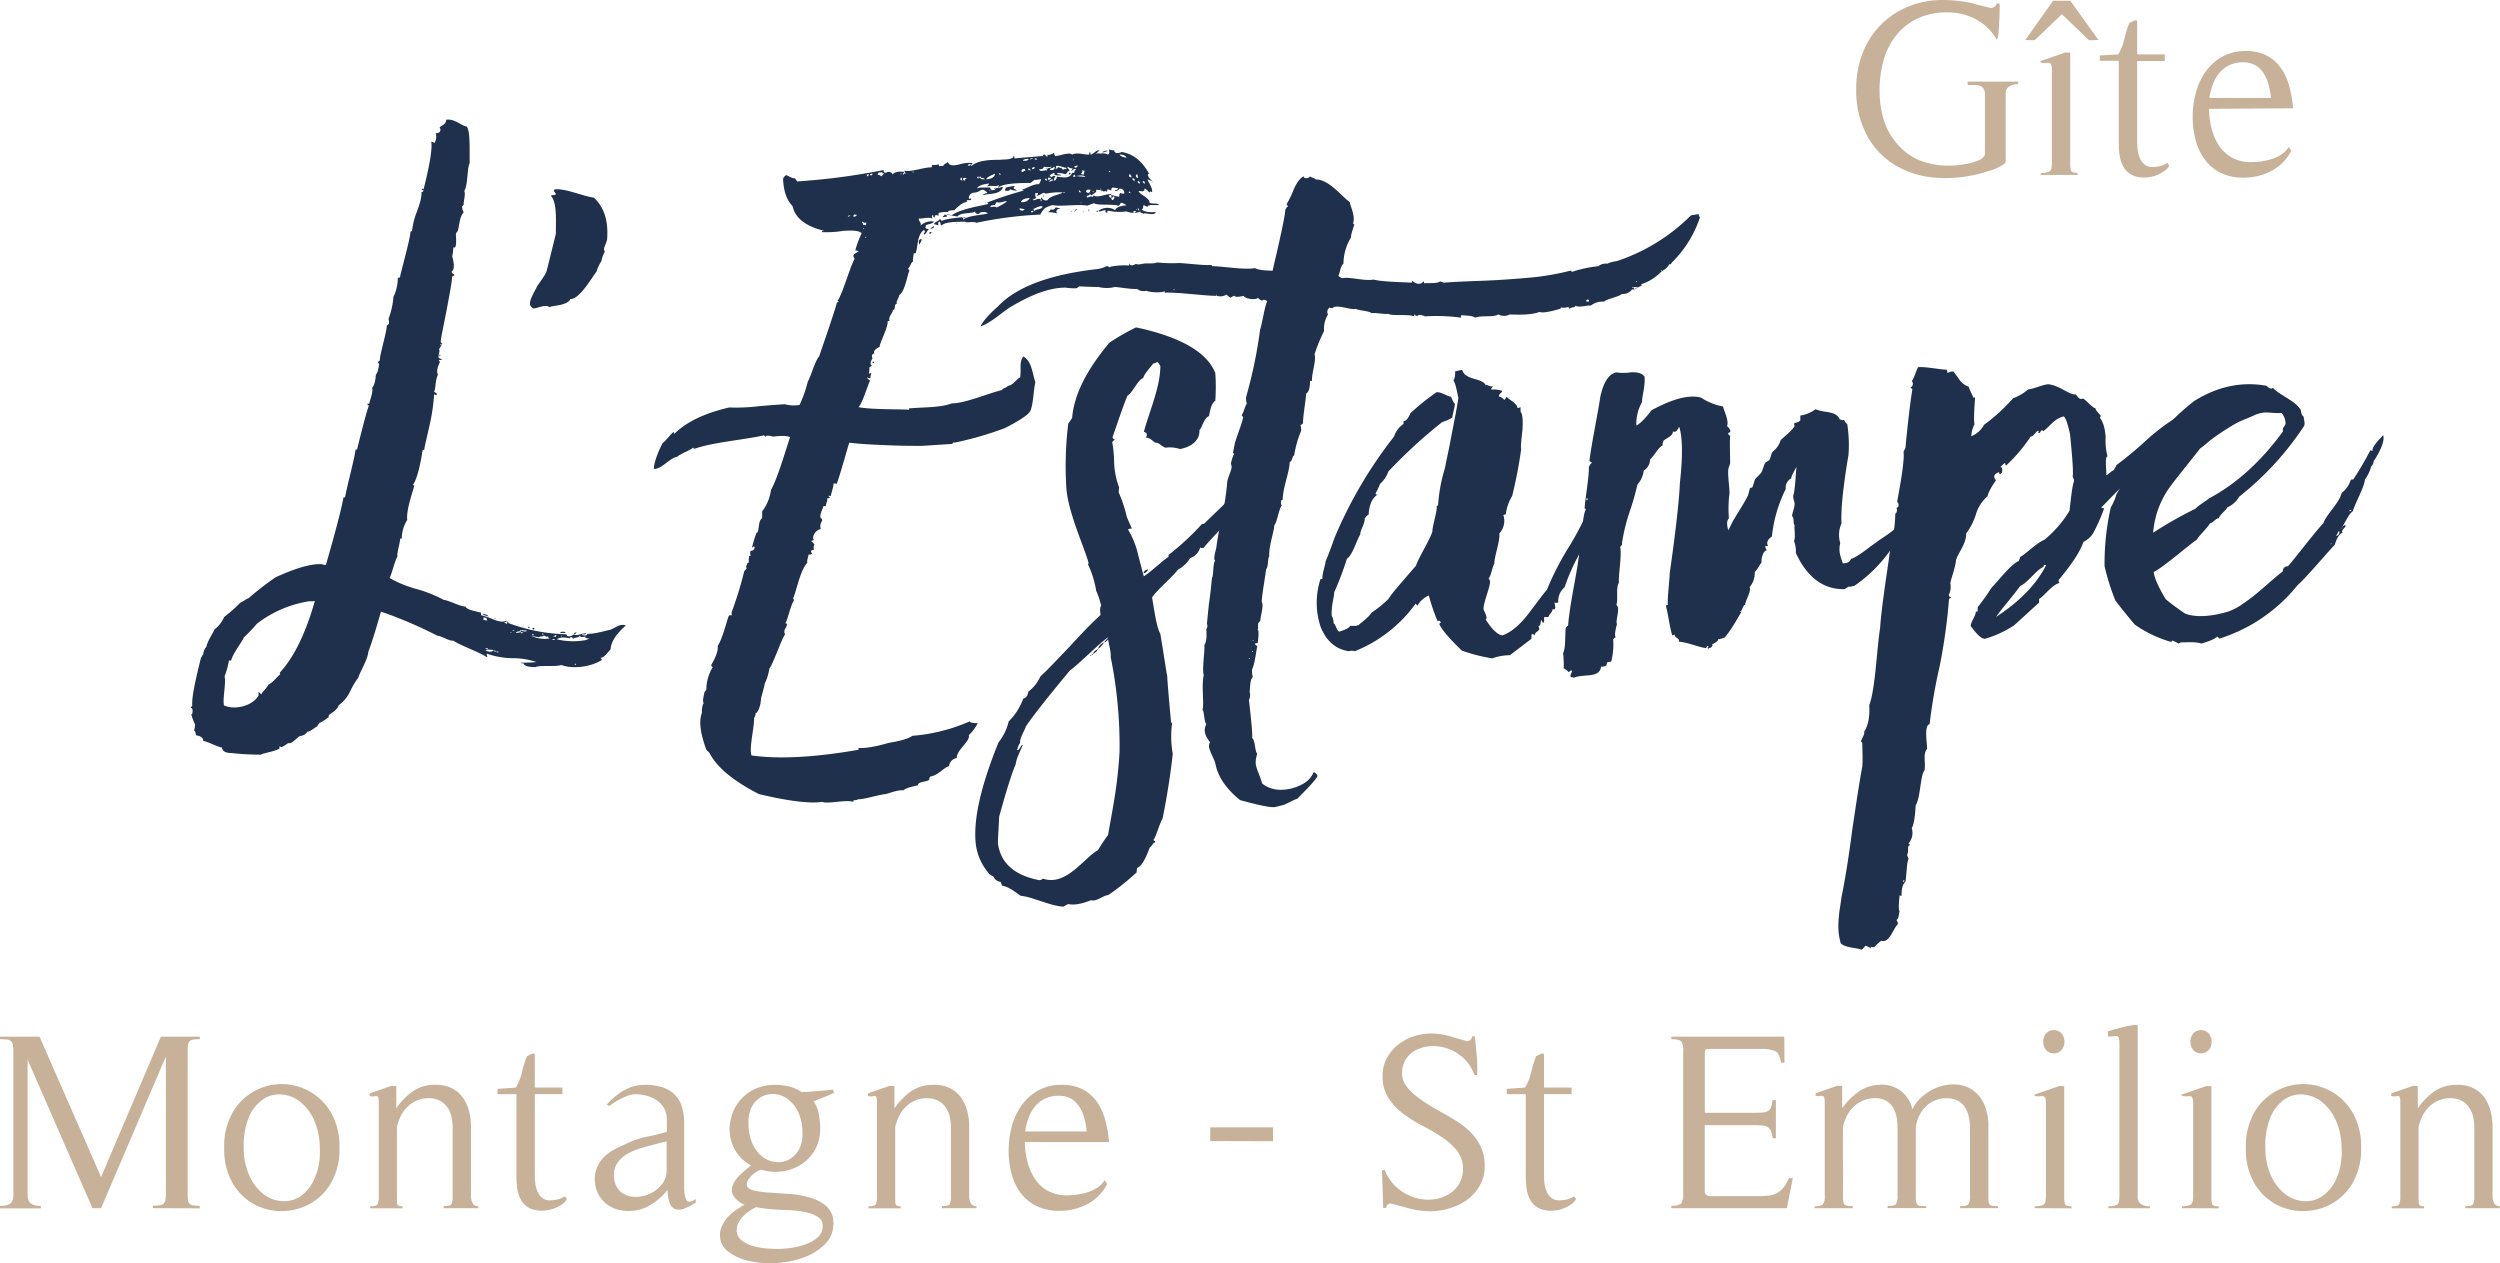 <?xml version="1.0" encoding="UTF-8"?> <svg xmlns="http://www.w3.org/2000/svg" viewBox="0 0 643.12 324.9"><defs><style>.cls-1{fill:#1e304b;}.cls-2{fill:#c7b299;}</style></defs><title>lestampe-logo-txt</title><g id="Layer_2" data-name="Layer 2"><g id="Layer_1-2" data-name="Layer 1"><path class="cls-1" d="M130.5,160.17a45.58,45.58,0,0,0,15.22,3c.14.71.85.71,2,0,.57.57,2-.28,3-.28-.14.57-.84.14-1,.28.15.43,1.42.43,1.42-.14,1.69.14,4.79-.84,5.77-1,1.55-.56,2.54-1.69,4.09-1.13-2.4,2.11-3.8,4.09-3.94,6.2-.57.42-1.41,2-2.54,2.12,0,.14.42.42.28.56-2.82,1.83-7.61,2.4-10.43,1.27-1.13.56-5.64,0-6.62.56-1.84,0-2.82-.28-3.1-1-.43.14-.71-.14-.85-.14a39.87,39.87,0,0,0,4.23-.15,18.78,18.78,0,0,0-6.2-1,20.83,20.83,0,0,1-6.49-1.13c-.42.14.29.85-.14.85-1.83-1.27-7-3.1-8.59-4.23-1.13.14-3.11-1.27-4.09-1.27a108.78,108.78,0,0,0-14.52-6.2c-1.55,5.49-2.68,8.88-3.24,10.28-.14,2.12-2.4,5.64-2.54,6.63a21.29,21.29,0,0,0-2.11,3.52,9.31,9.31,0,0,1-3,3.67c-.14.7-.85,1.41-2.4,2.4,0,.14-.28.28-.14.7-.42.14-1.69,1.27-2.4,1.41,0,.14-.14.28-.28.42s-.28.28-.14.42c-.56.14-2,1.56-2.68,1.41a2.37,2.37,0,0,1-1.83,1.13c-1,.42-2,2.11-3.1,1.83-1,.71-1.69,1.13-1.83,1s-.14,0-.28-.14-.14.14-.14.56c-1.13.71-4.09,1.13-4.79,1.55a65.82,65.82,0,0,1-7.62-.42c-1.4,0-2.25-.42-2.39-1.41-1.13-.14-3.67-1.55-4.79-1.69,0-.71-.57-1.27-1.7-1.41-.42-.14-.14-1.13-.7-1.27a5.1,5.1,0,0,0,.28-1.55,16.24,16.24,0,0,1-1-2.68c.13.15.28,0,.28-.14.14-.7.14-1.27-.28-1.41-.14-.14,0-.28.13-.42s.15-.14.15-.28c-.15-2,.7-6.06,2.25-12.26.14,0,.42-.85.57-.85a3.36,3.36,0,0,1,.84-2c.14-1.27,1.83-3.67,2-4.37a8.12,8.12,0,0,0,2.54-3.24A38.75,38.75,0,0,0,61.86,155c.56-.14,1.55-1,2.11-1.13a74.14,74.14,0,0,1,6.91-5.35q7.83-3.6,11.84-3.39c.14,0,.7.29,1.13.15,2.39-8.32,3.94-14.1,4.51-17.34h.42c.28-2.11,2.39-9.73,2.68-12.26a.51.51,0,0,0,.42-.14c1.55-6.35,2.54-10,3-11.14,0-.14,0-.14-.14-.14s-.28-.28-.14-.42H95c0-.56,1.13-3.1.7-4.09.43-.28.85-1.41,1-3.38.57-.56.71-2.11.85-2.68,0-.14-.42-.28-.28-.7.14.14.14,0,.28-.14l.14-.14c.14-2.12,1.69-6.77,1.83-9,.56-.15.7-.71.42-1.7a19.62,19.62,0,0,0,1.27-5.63,11.4,11.4,0,0,0,1.13-4.94c.28,0,.42,0,.56-.14.29-1.69,2.54-9.44,2.68-11.56,0-.14.14-.28.42-.28a18.48,18.48,0,0,1,1.27-5.07c.85-2.26,1.27-4,1.13-4.93a.74.74,0,0,0,.56-.43c0-.14-.14-.14-.28-.14s-.28-.14-.14-.28.42,0,.42.14c1.55-6.2,2.26-10.29,2-12.26.14-.14.7.28.84.28a3.3,3.3,0,0,0,.29-2.53c1,.14,1.54-.71,1-1.42.14-.42,1.69-.7,1.69-2,2.12-.42,4.09,1.69,5.22,1.69,1.13,1,.7,7.47.84,9.45-.7,1.12-.42,5.63-1.41,7.19.43.7-.28,3-.14,3.52l-.42.42a3.36,3.36,0,0,0,.42,1.55c-1.13,1.13-1.13,3.67-1.55,4.79,0,.14-.42.43-.42.57-.14.56.28,3-.28,3.66h-.42a11.06,11.06,0,0,1-.29,2.26c.57,2.11.57,3.52-.14,3.94,0,.57.71.57.71,1-.14,0-.14,0-.28.14s-.29,0-.29.14c-.14,1.83-.7,4.65-1.41,8.46s-1.41,6.76-1.55,8.31c0,.14.14.29.43.57,0,.14-.15.14-.57.14,0,.14.14.28.42.28a2.48,2.48,0,0,0-.7,1c.28.56-.14,1-.14,2,0,.42.84.28.84.7h-.84c.14,0,0,.43.42.43-.7,1.41-1,2.53-.56,3.38-.71,1.13-.56,3.66-1,4.37.14.14.28.14.43.28s.28.14.28.28-.14.43-.28.28a.54.54,0,0,0-.43-.14,48,48,0,0,1-1.13,7.75c-.7,3.25-1.27,5.36-1.41,6.49-.28,0-.42,0-.42.14-.7,4.51-1.55,7.47-2.39,8.74-.14.14,0,.28.28.28-.57,2.11-2.12,6.34-1.84,8.88a9,9,0,0,0-1.4,4.79h-.43c0,1.13-.84,3.52-.7,4.65-.71,1.13-1.41,4.37-2,5.5a29.69,29.69,0,0,0,6.91,2.82,34,34,0,0,1,7.05,2.82c1,0,4.23,1.69,5.5,1.69.7,1,2.53,1.13,3.94,1.55.14.14.14.28.14.7,2.4.42,4.65,2.26,6.49,1.41.14.14,0,.28-.14.28l-.43.15c.14.14.29.14.43.28l.14.14Zm-64.41.28A43,43,0,0,1,62.71,164c-.43,1.13-2.82,4.09-3.25,5.92H58.9A21.52,21.52,0,0,1,57.77,174c.43,1.69-.56,5.92-.14,7.47,2.82,1.27,7.33.14,8.88-2.54v-1l.42.43c.15.14.15.28.29.28.13-.56,1.4-1.55,1.83-2.54,1.13-.42,2.39-2.25,3.1-2.68-.14,0-.14-.14-.14-.42,3.52-3.8,6.62-10,9-18.46-.14.14-.56.14-1.55.14A29.64,29.64,0,0,0,66.09,160.45Zm45.24-122.9h-.14c.14,0,.28,0,.28-.14C111.47,37.55,111.47,37.55,111.33,37.55ZM113,91.25h.28v.28H113Zm12.69,67.36c-.14-.14-1.41-.28-1.55-.7C125.14,158.05,125.57,158.33,125.71,158.61Zm-1.41.71a1.82,1.82,0,0,0,1.13.28c-.15-.14-.15-.14-.15-.28a.51.51,0,0,1-.14-.42c-.42.14-.56-.14-.7-.14V159Zm.56,7.47c0,.14.71.42.71,0Zm2.11.42c-1.12-.14-1.83-.14-2,.14C126,167.78,126.55,167.78,127,167.21Zm.85.57c.28.14.42.14.42-.15h-.42a1.19,1.19,0,0,0-.85-.28c0,.14.29.28.85.28ZM127.4,159h.14c0,.14-.14.14-.28.14S127.26,159,127.4,159Zm3.1,1.13c-.14-.14-.14-.14,0-.29.14.15.28.15.42.29Zm.7,2.67c.28,0,.42,0,.42-.14C131.34,162.7,131.2,162.7,131.2,162.84Zm1.13-.7h-.42c-.14.14,0,.14.42.14Zm1.69.7c.14.14.14.14.28.14a.49.49,0,0,0,.15-.42c-.15,0-.15,0-.29.14H134c-.14-.14-.14-.28.14-.42.85.28,1.27.28,1.41,0a12.15,12.15,0,0,0-2.25-.14h.28c.14,0,.28,0,.28.14-.28.28-.56.28-.7,0,.14.14,0,.28-.29.42-.14,0-.14,0-.14.14s.85-.14,1.27-.14Zm.71-1.83c0,.14-.14.14-.28.14S134.59,161,134.73,161Zm1.55.57c-.43,0-.57-.14-.43-.29h.28c0,.15,0,.29.15.15Zm.28,2a8.45,8.45,0,0,0,4.93.7c-.42,0-.56-.42-.42-.56a.89.89,0,0,1-1.13-.28c-.14.56-1.13.14-1.27.56C138.25,163.83,137,163.69,136.56,163.55Zm.84-.28c-.42-.15-.56-.15-.56.14C137.26,163.41,137.4,163.41,137.4,163.27Zm0-1.69c.15.14.15.14,0,.28a.23.23,0,1,1,0-.28Zm2.54,1.54c-.14,0-.14,0-.28-.14h-.14c-.14.14-.14.14,0,.29Zm2,1.27c.43.29.71.29.85,0Zm.43-.56h.7c-.14-.14,0-.28.14-.42h-.28c-.14,0-.28,0-.28.14s.14,0,.14.14C142.48,163.69,142.34,163.69,142.34,163.83Zm9.3.42a2.12,2.12,0,0,1-1-.14.26.26,0,0,1,0-.42c-.7.28-1.27.28-1.55-.14-.14.56-1.55.42-1.69.84-.14-.42-.42-.56-.7-.42s-.14.14-.14.28c-1.7-.42-2.82-.28-3.39.29-.14,0-.14-.15-.28-.15a18,18,0,0,0,7.75.29Zm-8-.42h-.14c.14,0,.28,0,.28-.14Zm.42-1c0-.42,1.41-.42,1.41,0Zm.42.71c-.14,0-.14,0-.14.14s.28,0,.28-.14Zm3.81-.85c-.14.28-.28.42-.57.42C147.55,163,147.83,162.7,148.26,162.7Zm-.14,8.32c0-.14,0-.14-.14-.28l-.29.14c.14,0,.14,0,.14.14Zm1.69-7.47h-.15c.15,0,.29,0,.29-.14Z"></path><path class="cls-1" d="M137.94,74.14c.17-.65,2.12-2.93,2.61-4.23q.24-.73,2.44-9.78c0-3.42.33-8.15-1.3-9.78.16-.16,1.14-.16,1.3-.33,0-.48-.81-.81-.32-1.3,2.77-.33,7.33,1.79,10.1,2.12,2.61,2.44,3.75,5.87,3.42,10.59,0,.66-.81,2.12-.81,2.61a.62.62,0,0,0,.16.49v.32a7.78,7.78,0,0,0-.82,2.29,12.51,12.51,0,0,0-1.3,2.77c-1.14,1.46-4.4,7.17-6.68,7-.81,1.79-4.72,1.63-5.38,2.12-1-.81-2.77.16-4.07.33C136,78.7,135.82,77.89,137.94,74.14Z"></path><path class="cls-1" d="M294.38,49c-.66.49-1,0-1.47.17.16.81,2.93,1.79,2.77,2.93.49.49,2.28,0,2.44.65h-2.28c0,.16-.65,0-.65.49l-1-.49c-.16.16,0,1-.49,1.14.49.49,1.8.82,3.59.65-.16,1.15-2.77,0-3.26.49,0-.49-1,0-.49-.65a4.85,4.85,0,0,1-3.75,0,12.71,12.71,0,0,1-4.56-.16c-.32,0-.49.16-.32.49-.49,0-.66-.17-.49-.66-.66,0-1.8.66-1.8.17a3.7,3.7,0,0,1,4.24-.17c.49-1.14,2.61-1.14,3.1-1.3a.6.6,0,0,1-.49-.16c-.33-.16-.49-.16-.49-.33-1.14-.32-.65.65-1.31.65-1.46-.48-5.7,0-6.19-.65-.49.17-1,.33-1.79.65-2.12-.48-7.33.33-8.8-.16a7.09,7.09,0,0,0-2.12.81,5.86,5.86,0,0,0-1.14,1.64,100.22,100.22,0,0,0-16.46,2.12c-.82-.49-2.77.16-2.93-.33-.82.16-4.89-.16-6,1-.49,0-.16-1.46-.82-.81-.16.17,0,.66,0,.81a8,8,0,0,0-1.14-.32c.16-.65,1.31-.81,1.47-1.3.16,0,.33.16.49.49,1.14-.66,4.4-.82,5.21-1,0,.16.17.16.33.16v.49c1.3-1.14,5-1.14,6.35-1.63-.48-.49-2.11-.49-2.28.16-.65,0-1-.16-1-.65-.65.65-3.74.16-4.56,1.31l-2.77-.49c.16-.17.49,0,1.3.16,2.61-1.8,8-2.45,9.46-2.93l-.33-.33a92.51,92.51,0,0,1,9.45-3.1c0-.16-.49.17-.32-.32.65,0,2.77-1.47,4.23-1.3,0-.17.49-.82.49-1.31-.16,0-1.46.33-1.63.16-.16.17-.49.33-.65.49s-.33.33-.49.33c-4.4,0-7.17.33-8.15,1.14v-.66c-.48.66-2.28,0-2.93.49,0-.16.49-.64.49-.81-1.79.17-2.93.65-3.1,1.3.49-.49,2.61-.16,3.42-.32-.16.16,0,.32.17.49s.16.16.16.32c0-.16,1,0,1-.49l.33-.16h.48c.17,0,.66-.33,1.15-.16-1,2-3.43,1.46-5.06,2-.16-.16.17-.32.66-.49.16,0,.32,0,.32-.16-1.63-1.63-1.63,0-3.42,0A1.43,1.43,0,0,0,249.23,51c0,.16.33.16.49,0,.17.49.17.49-.49.49-.49,0-.65,0-.49.49-1.13,0-2.44,1.3-3.25,2.11-1.15,0-1.63.17-1.63.49a6.06,6.06,0,0,0-2.28.17c-.17,0-.17.32-.17.81a.72.72,0,0,0-.81-.16.3.3,0,0,0,0,.49c-.49,0-.65-.16-.49-.33,0-.16,0-.16-.16-.16-.49,0,0,.65-.17.81-.81-.48-2.93.17-3.42,0v.33c0,.16.65.82.49,1.46a4,4,0,0,1,3.42-1c-.32.65-1.79.65-2.12,1v.33c0,.16,0,.16-.16.16.16.49.81.33,1,.49-.49.17-.66,1.31-1.3,1.31-.17-.17,0-.33.32-.65-.16-.17-.16-.17-.16-.33l-.16-.16c-1.8,1.3-1.47,3.91-2.12,6h-.49c-.17,1.14-.33,1.95-.17,2.12-.65.32-.65,1.13-1.14,1.62a.31.31,0,0,0,0,.49c.16.17.16.17.16.33-.48.81-1.13,5.38-2.6,6.19,0,.65-.82,1.47-.65,2.29-.82,0-.17,1.79-1,1.46.16.81-1.31,1.79-.82,2.93h-.49c0,2-2,5.38-2.11,6.68-1.14.49-1.63,1.15-1.31,1.63-.65.17-.81.66-.49,1.31-.65,1-.65,1.63-.16,1.79a2.11,2.11,0,0,1-.65.49,4.84,4.84,0,0,1-.17,1.63h.17a.31.31,0,0,1,.49,0c0,.16-.33.65-.17,1.14-.49.16-.65-.16-.81-.16-.16.16.16.49.65.81-.81,1.79-1.79,5.38-2.93,6.85,3.42.65,10.76.48,12.87.65.16,0,.16-.33,0-.33,3.1-.32,8.32-.16,11.08-1.3,3.43,0,9.46-2.61,12.88-3.42.49-.49.82-.66,1.14-.66,0-.16.16-.16.32-.32l.33-.16c1.14-.16,2.28-2,2.94-2.12.32-2.29-.33-3.91.81-5.38,2.12,1.14,2.28,4.07,3.1,6.68-.49,1.79-.49,5.54-1.31,7.33-.49,1-2.77,2.45-6.51,4.4a85.7,85.7,0,0,1-13,3.75c-.17-.16-.33,0-.49.17,0,.16,0,.16-.17.16-5.05.33-7.49.49-7.65.49h-2.12c-.82,0-3.1,0-7-.16-4.08-.17-7.17-.33-9.62-.66-.32.82-2.44,8.64-3.25,10.6-.49-.17-.66,0-.82-.17.16.66-.65,2.61-.65,3.26-.49,0-.65,0-.65-.16a.43.43,0,0,0,.48.49,1,1,0,0,1-.81.32c.16.66-.33,1.31-.33,2h-.65c0,.49-1.14,2.28-.65,3.1.17,0,.33.16.33.49V134a2.32,2.32,0,0,0-.33,2.11c-1.3.17-2.44,2-1.79,2.78-.17.16-.65.16-.65.32l.81.82a2.26,2.26,0,0,0-.16,1.46c-.82,0-1,.33-.33,1-.16-.16-.32,0-.49.16H208c0,.49-.49,1.47-.32,2.12-1.79,1.79-2.93,7.66-3.59,9-.16.16.17.49.17.65-.82,1.14-1.63,4.89-2.12,5.7-.17.17,0,.33.32.33,0,1.14-1.14,1.47-.49,2.77-.81.81-3.09,7.66-4.07,8.8a12.25,12.25,0,0,1-1.14,3.75c-.17.81-.49,2.11-1,3.91,0,1.14-.49,3.42-1.46,3.91.16.16,0,.49-.33,1.14.16,2.12-1.31,7.5-.65,9.61,7.17,1,16.29.49,27.54-1.46v-.49c1.3.16,3.91-.16,7.82-1.3,3.1-.49,5.21-1.15,6-1.8a45.66,45.66,0,0,0,14.83-3.74c0,.32.65.48,2,.48a10.68,10.68,0,0,1-2.29,3.1c.49,1.47-3.25,3.91-3.09,5.87a2.41,2.41,0,0,0-2,2.12c-1.14.16-2.93,2.44-4.72,2.6-.17.17-.33.33-.33.49a.61.61,0,0,1-.16.49c-.82.49-2.77.33-2.77,1.31-2.12.48-3.26.81-3.75,1.3-1.79-.16-4.08,1-4.89,1-2.28.33-5.05,1.31-6.84,1.31-.49.49-1.15-.16-1.15.65-1.95-.65-6.51.65-8,0-3.1.49-8.64-.16-16.3-2-6.68-3.42-10.91-7-12.71-10.59l-.81-.81c-1.47-4.08-2-7.17-1.14-9.46v-1q.24-1.47.48-1.47c-.48-.65.17-2.44.17-2.93.16,0,.32-.49.49-.49a11.41,11.41,0,0,1,1.63-5.87c0-.16-.49-.16-.33-.65,1.14-1.95,1.79-3.59,1.63-4.89,1.3-1.79,2.44-7,2.93-7.82h.66v-.82a95.47,95.47,0,0,0,3.25-10.59c.17,0,.49-.65.66-.65-.49-.49.16-.81,0-1.3a.43.43,0,0,0,.48-.49v-.82c.17-.16.17-.32,0-.32,0-.17.17-.33.49-.33a1.81,1.81,0,0,1,0-1.3.86.86,0,0,0,1-1c-.16-.16-.16-.16-.32,0s-.17.16-.33.16a36.91,36.91,0,0,1,1.14-3.75c.82,0,.33-3.25,1.47-3.74v-1.8a11.47,11.47,0,0,0,2.28-5.54c1.63-2.77,3.75-10.1,4.89-13.52-1.14-.66-3.91-.17-4.4-.17-1.14-.32-1.8-.32-1.8,0-.16,0-.16,0-.32-.16l-.17-.16c-5.05,1.14-13.19,1.79-17.76,3.42-.49,0-.49-.16-.32-.32a15.64,15.64,0,0,1-2.77,1.46c-.17.16-.33.16-.49.33a2.49,2.49,0,0,0-1,.65c-1.79.16-4.07,3.26-6,3.09,0-1.79,1.47-5.21,2.28-6.68.82-.48,2-2.28,2.77-2.77.17,0,.17.16.17.49q4.64-4.64,14.17-6.84a48.09,48.09,0,0,0,7.66-.33c3.75-.32,6-.49,6.68-.49a8.81,8.81,0,0,0,3.75.17,30.71,30.71,0,0,0,2.12-6c.82-1.31,1.79-5.22,2.94-6.52.65-2,3.91-11.25,4.56-13.85h.16c.16-.17.16-.17.33-.17l-.17-.16c-.16-.16-.16-.16,0-.33,1.31-2.12,3.1-8.64,4.24-10.59a1.26,1.26,0,0,1-.33-.81l.17-.33a4.15,4.15,0,0,1,1.14-.65c0-.17-.33-.33-.82-.33a26,26,0,0,1,1.63-4.4c-.48-.65-1.95-.81-4.72-.65a25.65,25.65,0,0,1-5.54.33c0-.17.16-.33.65-.33-4.73-1.14-7.5-3.26-8.15-6.36q-2.2-2.19-2.44-6.84c0-.49.32-.81.81-1.14.16,0,1.63,1,2.28.81,0,.17.49.66.49.82a168,168,0,0,0,22.33-2.94c-.16.33,0,.49.16.66.16,0,.32,0,.32.16a1.09,1.09,0,0,1,1.8.33c.49-.66,1.47-.82,2.93-.66,0,.17,0,.17-.16.33l-.16.16c0,.17,0,.33.16.17s.16-.33.65-.17c0-.16-.49-.32-.32-.81,1.3.49,5.37-1,6.84-.82l.16-.32c0-.17,0-.33.17-.33a4.19,4.19,0,0,0,1.63-.16v.49c.16,0,.81-.17,1,0a2.54,2.54,0,0,1,1.31-1c.32.81,1.3,1,3.09.49a9.17,9.17,0,0,1,3.26-.33c0,.17-.49.33-.32.82,1.63-1.63,5.37-1.63,7.49-1.63.17-.16,3.26.16,3.42-1,.17,0,.17.16.17.65,1.47-.16,6-.49,7.33-.65-.16.16,0,.16.17.16v0l-.17-.16c0-.16,0-.16.17-.33.65-.16.32.49,1,.49v-.49c.33.17.65,0,1.14-.16.33-.16.49-.33.65-.33-.16.17,0,.49.17.82.81.16,3.58-1.14,4.4-.33,1-.65,3.1,0,4.23,0,.17,0,.17-.16.17-.32s0-.17.16-.33c.16.16.16.33.16.65.65,0,1.63-1.46,2.29-1,0,.16-.17.16-.33.16-.16.16-.33.32-.16.49h-.49c0,.16.49.16.49,0,.65.16,1.95-.17,2.61.32.48-.16.48-.49.32-1.3.65.16,1.14.33,1.3.16.17.82.82,1,2,.49,2.93.49,5.21,2.29,7,5.54l-.33.33a2.65,2.65,0,0,0,1.14,1.47c-.49.16-1-.33-1.14-.33,0,.65,1.3,2.12,1.14,3.26a.61.61,0,0,1-.49-.16l-.16.32c-.16,0-.81-1-1.3-1Zm-96,123c0-.16.16-.16.33-.16ZM218.76,55.4c-.49,0-.65.16-.65.33A.86.86,0,0,0,218.76,55.4Zm1.63-.16c-.49,0-.65,0-.65-.17,0,.17-.33.49-.17.66C220.06,55.73,220.39,55.56,220.39,55.24ZM222.67,58l.16-.32v-.49a.48.48,0,0,1-.65,0l-.32-.16c-.17.16-.17.16,0,.33a.6.6,0,0,1,.16.49C222.35,57.85,222.51,57.85,222.67,58Zm-.65.82c.16,0,.33,0,.33-.16C222.18,58.66,222,58.66,222,58.82Zm.49,2.28c.16,0,.32,0,.32-.16C222.67,60.94,222.51,60.94,222.51,61.1ZM223,45v.33h.32c0-.17,0-.17.16-.17v-.32h-.32Zm1.46-.33c-.49,0-.65.17-.65.33A.39.39,0,0,0,224.46,44.64Zm0,48.4h.33v.33h-.33Zm1.63-48.72a1.24,1.24,0,0,0-.32.65c.49-.16.65.33,1.14.33,0-.17.16-.33.33-.49s.16-.17,0-.33c-.17.16-.17.16-.17,0a.51.51,0,0,1-.16-.33c0,.17-.16.17-.49.17Zm5.55.49c.16,0,.32,0,.32-.17C231.8,44.64,231.64,44.64,231.64,44.81Zm3.09-.49c.16,0,.33,0,.33-.17C234.89,44.15,234.73,44.15,234.73,44.32Zm1.79,18.58c-.32-.82-.16-1.31.49-1.47C237.18,61.59,237,62.08,236.52,62.9Zm2.61-2.78c-.16-.32,0-.48.49-.48A.43.43,0,0,1,239.13,60.12Zm.16-1.3a2.57,2.57,0,0,1,1-.65C240.27,58.66,240,58.82,239.29,58.82Zm4.4-3.09a2.84,2.84,0,0,0-1.14.16c0-.16,0-.33.17-.33.16-.16.32-.32.32-.49l.17.17h.32C243.53,55.56,243.53,55.73,243.69,55.73ZM246,57.52c0-.16.16-.16.32-.16Zm1-11.41c.17.16.49.33.66.49,0-.16-.33-.33-.17-.82C247.28,45.62,247.12,45.78,247,46.11Zm.82-.33c-.16.49,0,.66.49.66-.16-.17,0-.33.16-.49.16,0,.16,0,.16-.17Zm.65,10.11c-.16.16-.32.16-.65.16C247.77,55.89,247.93,55.89,248.42,55.89Zm1.3-13.69c-.49,0-.81.16-.81.32C249.07,42.69,249.72,42.69,249.72,42.2Zm2.12,3.26h-.32c-.33.16-.33.32.16.49A.6.6,0,0,1,251.84,45.46Zm1,.65a.61.61,0,0,1,.49.16c-.16-.32-.33-.49-.65-.49h-.33v-.32H252c-.17.16-.17.32.32.32C252.17,46,252.33,46.11,252.82,46.11Zm.49,6.19c0-.16.16-.16.33-.16Zm2.61-7.66c-.17.17-2.12.82-2.28,1.47C254.94,46.11,256.08,45.46,255.92,44.64ZM254.45,49c.16,0,.32,0,.32-.16C254.61,48.88,254.45,48.88,254.45,49Zm1.63,3.43-.16.32c-.82,0-1.15.16-1.15.49.17.16,1.15-.33,1.64.16.16-.16,2.12-1,2.6-1.63-.65-.16-1.79.66-2.6.17C256.24,52.14,256.24,52.3,256.08,52.47Zm-.33-4.08c.17,0,.33,0,.33.16C255.92,48.55,255.75,48.55,255.75,48.39Zm1,0c0-.16,0-.16.16-.16v.16Zm.65-3.42c0-.16,0-.16-.16-.33-.16,0-.16,0-.33.17.17,0,.17,0,.17.16Zm3.75,3.75c.16.16.33.16.49.32a3.34,3.34,0,0,1-1.79-.32c-.17.49-.82.49-1.3.32a.62.62,0,0,1,.16-.49c0-.16,0-.16-.16-.16a8.4,8.4,0,0,1,2.6-.49C260.64,48.23,260.64,48.55,261.13,48.72Zm1.14,4.88c-.16.66.82.82,1.31.33A4,4,0,0,0,262.27,53.6Zm2.61-2.6c-1.14,0-2,.33-2.28,1A2.1,2.1,0,0,0,264.88,51Zm-1.63-6.85a.61.61,0,0,1,.49-.16c0-.49-.33-.65-.82-.33a.62.62,0,0,0-.16.49A.3.3,0,0,0,263.25,44.15Zm.49-2.76c.49,0,.81-.17.81-.49-.81,0-1.3.16-1.46.49Zm1.14,2.11-.33-.16c-.16.49,0,.49.65.49C265.2,43.66,265,43.66,264.88,43.5Zm.65-2.6.16-.17c-.49,0-.81.17-.81.33Zm.33,13.36c-.49,0-.66.16-.66.32A.39.39,0,0,0,265.86,54.26ZM266.18,43c-.49,0-.81.17-.65.49C266,43.5,266.18,43.34,266.18,43Zm.17,6.68c-.17.49.16,1.15.16,1.31-.49.16-.82.33-.82.49.49.16,1.47-.65,2-.16a.59.59,0,0,0,.16.48c.17-.32.17-.48-.16-.48a1.76,1.76,0,0,1,.65-.82c-.65.33,0,1.3,1.14,1,.49-1.14,3.43-1.47,3.91-2a16.25,16.25,0,0,0-4.39.33c-.66-.65-1.31.49-2.29.49,0-.17.33-.17.33-.66Zm-.49,4.08v.16c.16.16.16.33.32.33.17-.49,2-.33,2-1.14-.33-.17-.82,0-1.31.16Zm.49-13-.33.17h.16a.62.62,0,0,0,.49.16C266.83,40.9,266.67,40.73,266.35,40.73Zm2.93,2.77h.16c0-.49,1-.16,1-.65a4,4,0,0,1-1.95,0c0,.49-.33.65-1.15.65,0,.82,1.47.16,2,.33Zm-.65,6.85c-.16.16-.16.16-.33.16C268.3,50.35,268.47,50.18,268.63,50.35Zm.65-4.4c-.32,0-.49,0-.49.16l.17.16c.16.17.16.17.32.17ZM269,43.34c.16,0,.32,0,.32.16C269.12,43.5,269,43.5,269,43.34Zm1.46,2.44h-.33l-.32-.16c-.17.16-.33.49-.17.65A.89.89,0,0,0,270.42,45.78Zm1.3,8.31v.17c-.16.16.17.49.17.65a7.69,7.69,0,0,0-2.29-.33c0-.16.66-.32.66-.81a.7.7,0,0,0,1.14-.33c.49-.16.81.16,1.3.16a.58.58,0,0,1-.49.17c-.16,0-.32.16-.49.49Zm-.81-7.65c-.16-.49-.65-.33-1.14.32C270.26,46.76,270.42,46.44,270.91,46.44Zm.32-3.1c.17-.16,0-.33-.16-.49,0,.49-1.14.33-1,.81C270.58,43.83,271.07,43.83,271.23,43.34ZM274,44.81a5.89,5.89,0,0,0-2-.33c-.16.65.82.16,1,.65-1.31,0-2.12,0-1.63-.65-.82.16-1.31.49-1.31.82l.66.32c-.17-.16,0-.16.16-.32.32-.17.49,0,.65.16a.93.93,0,0,0-.33,1.14l-.16.16c0-.32.82-.32.82-1.3.81,0,3.42.81,3.91-1h.65a.49.49,0,0,1,.16-.65c.17-.17.17-.17.17-.33h-.49c-1.31,1.31-.17-.49-.17-.16a2,2,0,0,1-1.46-.49c-.16.49.48.65.48,1.14C274.5,44,274.5,44.81,274,44.81Zm-2.45-1.31c.49.16.33-.49.82-.49l.32.17h.49c-.16.16,0,.32.33.48l.32-.16c.49,0,.66-.16.49-.32-.49,0-1.79-.66-2.61-.49-.16.16,0,.49.17.65C271.56,43.34,271.4,43.34,271.56,43.5Zm2.45,6c-.33,0-.49,0-.49.16A.62.62,0,0,0,274,49.53Zm.81-4.56a.6.6,0,0,1-.49.16C274.33,45,274.5,45,274.82,45Zm.65-.49c0,.16-.33.33-.33.49-.16,0-.16-.16-.16-.49Zm0,10.1c0-.16.33-.16.33,0Zm.82-13.36c0-.16-.33-.16-.33,0ZM276,45.3l.16.16h.49c0-.33-.16-.49-.32-.49Zm1.3-2.61c-.32-.17-.65,0-1,.16C276.61,43.34,276.94,43.18,277.26,42.69Zm-1,11.89c0-.16.16-.16.32-.16Zm.32-.32a.43.43,0,0,1,.49-.49C276.94,53.77,276.78,54.26,276.61,54.26Zm.17-9c.48.16,2.28.16,2.44.32C279.06,45.13,278.24,45,276.78,45.3Zm.81,3.58c-.16.49,0,.65.49.65C278.08,49.37,277.92,49.21,277.59,48.88Zm.33,3.42c.16,0,.32,0,.32-.16C278.08,52.14,277.92,52.14,277.92,52.3Zm.32-7.49a.62.62,0,0,0,.49.16l.17-.49a.61.61,0,0,1,.16-.49.61.61,0,0,1-.49-.16h-.16c.16.49-.33.81-.33,1Zm.33,9.77c0-.16.16-.16.33-.16Zm1.95-5.7c-.81-.16-1.14,0-1.14.49C279.87,49.86,280.36,49.69,280.52,48.88Zm4.73,1.63c.32.33.49.49.65.49,0,1.14,1.14,0,.65-.49-.16,0-.49.49-.65.49v-.82a15,15,0,0,0,2,.49c0-.65.16-1,.49-1,0,.17.16.17.49.17h.32A1.07,1.07,0,0,0,288,48.55c-.16,0-.16.17-.33.33-.48.33-.65.33-.81.16,0-.16.16-.16.33-.16.32-.16.48-.33.32-.49-.49,0-1.14-.16-1.3-.16l-.33.32V49a6.66,6.66,0,0,0-1-.32c0,.49-.17.65-.33.65-.16-.33-.33-.33-.49,0a3.67,3.67,0,0,0-2.12-.49c.33.65-.49.81-1,1.3-.16.17-.32,0-.49-.16,0-.16,0-.16-.16-.16.16.16,0,.32-.33.49-.32,0-.48.16-.32.49.16.16,1.14-.66,1.63,0-.17-.33,0-.49.16-.49.82.65,3.43-.49,3.91-.33a.9.9,0,0,0,.82-.49,1.19,1.19,0,0,0-.33.65C285.41,50.18,285.25,50.35,285.25,50.51Zm-5.05,3.75-.17.16v-.33c0-.16,0-.16.17-.16Zm.81-4.89a.61.61,0,0,0,.49-.16C281.17,49.21,281,49.21,281,49.37Zm1.14,4.89h.33c0,.16-.16.32-.49.32l.16-.16Zm1.15-5.54c0-.17-.33-.17-.33,0Zm-.17.81c0-.16.17-.16.33-.16Zm.49-10.43a3.93,3.93,0,0,1,1.31-.32,1,1,0,0,1-.82.32.61.61,0,0,1-.49.16Zm1.63,5.22h.32V44h-.32ZM288,39.75c.16.33.65.66,1.79.82C289.65,40.08,289,39.75,288,39.75Zm2.44,9.46c-.16.32,0,.48.49.48Zm.17-4.4c-.49.49,0,.81.49.81C291,45.13,290.79,44.81,290.63,44.81Zm.65,1.3c.16,0,.16.49.65.33C292.09,46,291.28,45.62,291.28,46.11Zm.32,8.64a.88.88,0,0,0,.66-.33c-.17-.16-.17-.16-.66-.16Zm.82-9.13c.16.16.16.16.33.16,0-.65-.17-1-.33-1,0,.16-.33.49-.16.65Zm-.16,8.31c.16,0,.32,0,.32-.16C292.42,53.77,292.26,53.77,292.26,53.93Zm.49-7.33c-.17.16,0,.49.49.65C293.24,46.76,293.07,46.6,292.75,46.6Zm0,7a.87.87,0,0,0,.32.66C293.07,53.77,292.91,53.6,292.75,53.6Zm1.3-7c-.16.16,0,.49.49.65C294.54,46.76,294.38,46.6,294.05,46.6Zm2.28.33c0-.17.16-.17.33-.17Z"></path><path class="cls-1" d="M301.53,185.93a25.76,25.76,0,0,0,.16,8c-.49,4.56-1.31,10.1-2.61,16.62-.81,1.31-1.63,4.56-2.28,5.38-.16.16,0,.33.16.33.17.16.33.32.17.48-.66,0-.82,1.15-1.31,1.15-1.14,3.09-2.11,4.88-3.26,5.37a3.76,3.76,0,0,0-.16,1.15,63.12,63.12,0,0,1-7.33,5.86c-1.14,0-3.1,1.79-4.4,1.3-2.45,1-4.4,1.31-5.87,1a5.55,5.55,0,0,0-1.14.65c-3.1,0-8.31-2.6-11.08-2.77-1.47-1-2.94-2.28-4.73-2.6-.16-.17-.32-.82-.49-1a2.28,2.28,0,0,1-1.79-1.31c0-.16-1.14-.49-1.3-1a14.17,14.17,0,0,1-3.26-7.5c-.66-6.19,1.3-14.83,5.86-26.07a13.55,13.55,0,0,0,2.61-5.38,15.87,15.87,0,0,0,3.75-5.87c.65-.16,1.14-.65,1.3-1.79a10,10,0,0,0,3.1-3.91c1.79-1.63,4.24-4.24,7.66-7.82,3.26-3.59,5.87-6.2,7.82-8-.16-1.31-.16-2.12.17-2.28A18.73,18.73,0,0,0,282,152a26.07,26.07,0,0,0-2.12-6.85L280,145v-.33c-1.14-4.07-5.37-13.2-5.7-19.39A90.54,90.54,0,0,1,274.8,109l1-1.47c.49-6,3.74-12.39,9.61-19.39a56.82,56.82,0,0,1,6.85-3.92c11.41,2.45,18.25,6.36,20.37,11.74a49.66,49.66,0,0,1,0,7.17c-1.14.49-1.47,3.42-1.63,3.91-1.3.49-1.79,3.09-2.45,3.58.17,2.78-2.28,4.41-5,4.89a8.47,8.47,0,0,0-3.91-.32c0-.16,0-.16-.16-.16l-.82-.49a2,2,0,0,0-1.46-.66c-.82-.48-1.31-1.3-2.45-1.3.49-.82.33-1.31-.49-1.47,1.14-4.56,4.24-11.41,4.24-16.94a10.7,10.7,0,0,0-.65-1c-.49,0-.65.32-1.14.32-1.47,1.79-2.45,2.94-2.61,3.75-1.47.49-2.77,3.91-4.08,4.56-1.13,2.78-2.28,6.2-3.74,10.43-.17.33,0,.66.49.82l-.66.65a30.5,30.5,0,0,1,.49,5.05,20.31,20.31,0,0,0,1.31,6.69c-.17.48,0,1-.17,1.13a34.76,34.76,0,0,1,2.12,6.36c.82,2,1.31,2.94,1.31,3.09-.49-.15-.82.17-1,.17a22.14,22.14,0,0,1,2.61,6.52c.81,3.1,1.3,5.05,1.46,5.54,1.47-.82,5.06-4.24,6.36-5v-.49a66.59,66.59,0,0,0,8.64-8h.49c2.11-2.12,6.35-6,8.31-8.31h.65c.16-1.14,2.11-2.44,2.28-3.26,1.14-.49,2.28-2.44,3.1-2.93,0-.81,1.63-2,1.63-2.77,1.3-1.14,3.09-5.38,4.89-6.52-1.47,4.4-5.71,10.43-7.83,14.34a19.8,19.8,0,0,0-4.24,5.7c-.48.17-1.14,1-1.3,1a.75.75,0,0,0,0,.82c-3.42,3.42-6,6.19-7.66,8.15-.49,0-.65,0-.81-.17a4,4,0,0,1-2.61,2.77,7.67,7.67,0,0,1-3.1,2.93c-1.3,1.8-5.37,5.22-6.68,7.18.49,2.61,1.14,7.82,2.12,9.28,1.14,6.85,1.63,10.43,1.79,10.92,0,.82.33,4.89,1,12.06Zm-16.46-22c-2,1.31-7.83,7.18-9.78,8.48-6.52,7.82-10.27,12.71-11.41,14.5-.16.82-1.63,2.93-1.46,4.24-.49.49-.66,1.63-.82,1.79.65.33,1.14-1.63,1.47-1.3-.17.81-1.63,3.26-1.8,5.05-.65,1.31-2.12,5.7-4.23,13.36-.17,3.43-.33,5.71-.33,6.85.65,5,4.07,8.14,10.27,9.45a1.26,1.26,0,0,0,1.3-.33c6,2.12,10.75-5.54,14.18-7.33a40.17,40.17,0,0,1,2.61-3.91c.16-1.3.81-4.4,1.63-9.45a117.66,117.66,0,0,0,1.3-11.9A115,115,0,0,0,285.72,169c.16-1.31-.65-3.92-.65-4.57a1.71,1.71,0,0,1-1,.82C284.25,164.75,284.9,164.42,285.07,163.93Zm-4.73,4.89c0-.16.16-.32.49-.32C280.67,168.66,280.5,168.66,280.34,168.82Zm.49-.32a.35.35,0,0,1,.33-.33A.36.36,0,0,1,280.83,168.5Zm.33-.33c.16-.49.65-.82,1.3-1.3A2.06,2.06,0,0,1,281.16,168.17Zm1.3-1.3a2.69,2.69,0,0,1,1.63-1.63C283.44,166.05,283,166.71,282.46,166.87Zm11.73-19.4c0-.49.33-.81,1.14-1A1.42,1.42,0,0,1,294.19,147.47Z"></path><path class="cls-1" d="M430.1,67.3v.16c-.17.49-.49.65-.66.49a4.2,4.2,0,0,1-1.95,1.79v-.33c-.17,0-.17.33,0,.33a12.47,12.47,0,0,1-5.38,3.42c.32.17.32.33-.16.49-.33.16-.49.16-.49.33-.65-.17-1.14-.17-1.3,0,0-.17-.17-.17-.33-.17,0,.17.16.17.33.17,0,.16.48.32.32.48h-.65a2.86,2.86,0,0,1-2.61,1.15c-.82.81-4.07,1.3-4.56,2a4.77,4.77,0,0,0-3.42,1c-.82-.16-3.27.65-3.91,0-.17.65-1.31.32-1.47.81-.16,0-.33-.16-.33-.49a3.61,3.61,0,0,1-1.95.17c-.17,0,0,.32-.17.32-2.77.82-4.56,1.14-5.38.82-1.62.65-4.23.81-7.65.65a3.12,3.12,0,0,1-2.94,0c-1.3.82-4.24.16-6,.82-.81-.66-3.26-.49-3.42-.66-.16,0-.16.17-.16.66a49,49,0,0,0-9.29-.33c-1.14-.49-1.8-.49-2,0l-.16-.16c-.33,0-.49-.17-.33-.33-.16,0-.32.16-.32.49-1.47-.65-5.38,0-6.68-.65-1.14.16-2.94-.33-4.24-.17-.81-.65-3.42-.65-4.08-1.14-1.13.49-4.88-1.3-6-.16-.33,0-.49,0-.65-.16a1.3,1.3,0,0,0-.49,1.79,7,7,0,0,0-1,4.24,43,43,0,0,0-2.45,6c.49,1.79-.81,4.89-.65,6.84H337c0,1.79-.32,2.94-1,3.26,0,1.14-.81,5.71-.81,7.66a2.11,2.11,0,0,1-.65.49,3.69,3.69,0,0,1,.16,1.47,27.8,27.8,0,0,0-1.79,6.35c-.49,0-.49,1.63-1.14,1.63,0,2.45-1.8,6.69-1.8,9.78h-.16c-.16.16-.16.16-.32.16.16.17-.17,1.15.32,1.15-.81.81-1.3,4.56-2,5.21,0,1.46-1.46,5.38-1.3,8-.49.66-.16,2.78-.81,3.27-.17,1.79-1,6-1.14,8.47.65.49-.33,3.91-.33,4.56,0,.49-.49.65-.49.82-.33.65.16,1.63-.33,1.63.66,0,.17,2.93.17,3.42,0,.16-.65.16-.82.32,0,.17.65.49.65.66-.16.65-.65,4.72-1.3,5.86a5.76,5.76,0,0,0,.16,2c-.81.81-.65,3.1-.81,3.91a2.6,2.6,0,0,1-.16,2c0,.49,1,8.15.81,9.78.82.65.65,3.26,1.3,4.07-.65,2.45-.48,2.78.49,5.38.49,1.14.66,2,.82,2.29,1.79,1.46,4.24,2,7.33,1.3,3.1-.81,5.06-2.12,5.87-4.24a1.48,1.48,0,0,1,1,1c-.33.81-2.12,2.77-5.22,5.87-.81.16-2.93,1.46-3.75,1.63l-1.95.49c-1.14.16-4.24-.49-9-1.8-3.59-2.93-5.71-6-6.36-9.45-.16-.81-1.47-3.09-1.63-4.24,0-.81.16-1.14.33-1.14-1.47-1.79-1.8-3.25-1-4.72-.65-.65-.49-3.1-1-3.75.49-1.14-.33-6.36.33-8.8-.49-1.47.32-6.52.16-7.82.49-.66.65-2,.49-4.08a1.2,1.2,0,0,0,.16-1.3c0-.16.17-1.79.49-5,.49-3.26.65-5.54.81-6.85.49-.81.17-3.75.82-4.4-.65-.49.32-3.09.32-3.58.17-1.47.66-4.24,1.47-8a66.33,66.33,0,0,0,1.31-8.64c0-.81,1.14-3.09,1.14-3.91,0-.16-.17-.81-.17-1a10.37,10.37,0,0,1,.82-2.45l-.33-.16.49-2.45c.49-1.79,2-5.54,2.12-6.68.16-.16-.49-.49-.33-.65.49-.65.82-2.28,1.31-2.93a3.5,3.5,0,0,1-.16-1.8,121.31,121.31,0,0,0,3.58-17.27c.49-1.3,1.14-5.87,1.79-7.17-.16-.49-1.14-.65-1.3-.16,0-.17-.82-.33-1-.82-.65.65-3.26.33-3.75-.49-1.46.33-2.28.33-2.28,0-.49,0-1,.49-1.14.49-.16-.16-.81-.65-1-.81a3,3,0,0,1-2.44.32v-.32c-.17,0-.17.32,0,.32-3.26,0-10.27-1-13.53-.81l.17-.17v-.16a10,10,0,0,1-4.89-.16,2.6,2.6,0,0,1-2.29-.49c-1.3.16-4.88-.49-5.7-.49a9,9,0,0,1-4.24,0c-1.63,0-4.72-.16-4.88-.16s-.66.49-.82.49a15.15,15.15,0,0,1-2.77-.17c-3.91,0-8.48,1.63-13.69,4.73-1.46.65-5.7,4.56-8.15,5.22.49-1.15,2-2.94,4.4-5.06,4.73-5,13-8.15,25.1-9.61a7.3,7.3,0,0,0,2.93-.81.62.62,0,0,1,.49.15.3.3,0,0,0,.49,0,18.68,18.68,0,0,1,4.73-.32l.16-.16c-.16-.16-.16-.33,0-.33.16.49.65.66,1.47.17.16-.17,1,.32,1.63-.17V68c.65-.49,3.42,0,3.91-.49a38.2,38.2,0,0,0,5.7.16c1.47,0,6.36.66,8.31.49.16,0,.16.32.33.32,2.61,0,8.15,1,10.92.49,1.14.66,4.07.66,4.56.66.16-1,.81-3.43,1.63-7.17s1.47-6.68,1.63-8.48c.16-.49.49-.81.65-.81,0-.17,0-.33-.16-.33-.16-.16-.16-.16-.16-.32a25.21,25.21,0,0,0,1.62-3.26c.82-2.12,1.8-3.43,2.78-3.91,0,.81,1.46.48,1.63,0,.48.48,1,.32,1.46.81,3.43,0,6.52,4.24,8.8,5.87,0,.81,1.47,3.58.81,5.38a.35.35,0,0,0,.33.32c-.65,2-1,3.1-.81,3.26a13.19,13.19,0,0,0-2,6.85c-.81.64-.81,2.11-1.3,3.09a2.49,2.49,0,0,0,1,.65c1.46-.49,6,.82,8,.33,2.45.65,8,.65,9.78.81.16,0,.16-.16.16-.48,1.3,1,2.28,1,2.94.16.16,0,.16.16.16.49.65-.17,3.42.16,4.07-.49a6.65,6.65,0,0,1,1,.32c1.79-.16,5.05-.32,9.61-.48s8.8-.49,12.55-.82a67.19,67.19,0,0,0,10.43-1.79.35.35,0,0,1,.33.32,32.21,32.21,0,0,1,6.84-1.47,3,3,0,0,1,2.29-.64,7.72,7.72,0,0,1,2.44-.66A48.49,48.49,0,0,0,435,55.4l2-.33a1,1,0,0,0,.32.82,29.11,29.11,0,0,1-7.16,11.57ZM301.84,74.63c.16,0,.33,0,.33-.17C302,74.46,301.84,74.46,301.84,74.63Zm19.4,94.84c.16,0,.32,0,.32-.16C321.4,169.31,321.24,169.31,321.24,169.47Zm.81-1.79c.16,0,.32,0,.32-.16C322.21,167.52,322.05,167.52,322.05,167.68Zm.49-2.93c0-.16-.33-.16-.33,0Zm86.21-87.19a.36.36,0,1,0-.66,0ZM421,74.14c0,.16-.16.16-.33.16C420.64,74.14,420.81,74.14,421,74.14Zm-.16-1.63c.16,0,.32,0,.32-.16C421,72.35,420.81,72.35,420.81,72.51Z"></path><path class="cls-1" d="M412,125.8c0,1.79-.33,2.93-1,3.26,0,.16.49.82.32,1.3-.81,2.12-2.28,7.17-3.42,9.29-.65.17-1,.66-1,1.79a50.38,50.38,0,0,0-4.4,9.62,4.64,4.64,0,0,0-1.64,3.91c-.48.16-.81.16-1,0,.32,1.14.32,1.8-.17,1.8-.16,0-.16,0-.32-.17.16.81-1,1.47-1,2.12h-1.14c0,.81,0,1.3-.16,1.47-.49,0-.33-.66-.49-.66-.49.49,0,1.47-.82,1.47,0,.16.33.82.17,1l-.49.49a1.18,1.18,0,0,0-.66,1c-.16,0-.16-.49-.65-.32-.16,0-.16.16-.16.49v.65c-1.46,1.14-3.42,2.61-5.54,4.24a14.05,14.05,0,0,0-4.56.81,42.9,42.9,0,0,1-7.82-2c-1.47-1.46-4.73-4.56-5.71-6.67-.16-.17,0-.33.16-.49.17,0,.17,0,.17-.17-.17,0-.33-.65-.82-.16a49,49,0,0,1-2.28-6.68,6,6,0,0,0-2.93,2.61c-.17,0-.33-.49-.49-.49a35.57,35.57,0,0,1-15.65,12.22,2.18,2.18,0,0,0-1.47,0q-5.13-.74-7.33-6.36a19.62,19.62,0,0,1,0-12.22h.49c-.16-1.14.81-3.75.81-4.56.17-.33,1-2.28,2.29-6a113,113,0,0,1,15.32-26.08,6.22,6.22,0,0,1,2.44-3.25v-.66c.81-.16,1.3-1,1.79-2.12a60.41,60.41,0,0,1,6.69-5.37c1.14-.17,2.93,1.14,3.74,1.14.49,1.14.82,1.79,1,1.79,0,.82-.65,2.93-.65,3.58a10.39,10.39,0,0,1-2.61,1.15,129.3,129.3,0,0,0-13.85,12.71A7.92,7.92,0,0,1,355,124.5a18,18,0,0,1-1.14,2.44c0,.16.16.33.49.33-1.31.81-2.12,2.44-2.29,5.21-.49,0-.81.82-1,.82.16,1.3-1.14,2.93-1.14,4.23-.82,1.14-2,5.38-3.43,6.2a79.39,79.39,0,0,1-3.26,8.63c0,1.14-.81,3.59-.65,6a4.31,4.31,0,0,1,.49,2c.49.16.82,2,1.47,2.12,1.63-.49,2.6-1,2.77-1.47h1.63l.16-.16h.33c.49-.49,2.77-2.12,3.42-3.26a28.53,28.53,0,0,0,4.4-3.59c.49-1,2.93-3.74,7-8.47.65-2,3.58-6.68,4.23-8.8,0-1.3,1-4.4,1.15-6.19-.17-.17,0-.33.16-.49.16,0,.16,0,.16-.16a42,42,0,0,1,1.8-9.62c.16-1.14.81-3.75,1.62-8.15.82-4.24,1.47-7.49,1.8-9.78-.17-.49-.66-3.74-1.31-4.56.33-.16.49-1,.49-2.28.49,0,1.14-.33,1.8-.33.32,1.14,1.3,1.79,3.09,2.28s2.77,1,2.94,1.64c.16-.17.48,0,.81.16a2.91,2.91,0,0,0,1,.16c.16.16-.49.32-.33.81a6.54,6.54,0,0,1,2.77.33c0,.49-1,.81-.81,1.47a2.21,2.21,0,0,1,1.3.81c.49,0,.33-.81.82-.65.16.49,2.44,1.47,2.6,2.61.16.48.65-.16.82,0v1.14c.49.49.65,2,.49,4.72-.33,2.78-.49,4.41-.33,4.89A115.91,115.91,0,0,1,389,127.59a11.63,11.63,0,0,0-1.63,4.73c-.16,0-.49.16-.65.16a4.73,4.73,0,0,1-1,4.73c.16,2.12-1.31,5.86-1.31,7.82-.48.65-.81,3.1-1.46,3.75.32.49.49,1,.32,1.14,0,1.3-1.79,5.38-1.62,6.85,0,.15,1.3,2.44.49,2.6.16,0,2.27,3.91,4.39,4.07,2.28-.81,4.57-2.76,7-6s3.91-5.21,4.4-5.7a73.11,73.11,0,0,1,6-11.57,81.38,81.38,0,0,0,6-12.22,4.07,4.07,0,0,0,1.3-2.12H412Z"></path><path class="cls-1" d="M408.72,120.1c.17-.17.33-.82.82-1l-.16-.16c-.17-.17-.33-.17-.49-.33.32-3.42,2.28-12.88,2.77-16.46.81-3.75,2.12-5.87,4.07-6.36a12.69,12.69,0,0,0,3.75,0c1.79-.16,3.1.33,3.59,1.14.16,2.77-.66,4.73-.66,6.52a11.1,11.1,0,0,0-1.46,6c1-.48,2.28-1.79,3.91-3.91,5.38-2.93,9.61-4.07,12.71-3.26a15.45,15.45,0,0,0,5.7,2.29c0,.64,1.63,3.74,1,5,1,1,1.14,1.62.33,1.79-.16.49.48.65.48.81-.16,1.31,0,5.54,0,6.85,0,.49-.48,1.3-.48,1.79-.16,1.47.32,4.72.32,6a31.1,31.1,0,0,0-.16,6.52c-.49.49-.65,1.47-.16,3.09l1-2c.17-.49,3.27-5.21,4.08-7,.16-.49.33-1.3.49-1.79,0-.17.65-.17.65-.32l.65-2c.49-.65,1.63-1.47,1.79-2.12.17-.16.49-1.79,1-2.28l.33-.16c.16-.17.33-.17.49-.33.48-.49.48-1.79,1-2.28a5.9,5.9,0,0,0,2-2.93c.65-.66,2.93-2.45,3.58-3.59-.48-1.3.49-.49,1.47-1.47V106.9a8.4,8.4,0,0,0,3.91-1.64c2,1,5.38.33,6.2,2.61.16,0,.65.33,1.14.17.16.16.32.81.81,1a35,35,0,0,1,.33,8c-1.47,8.63-2,14.5-1.79,17.6a7.16,7.16,0,0,0-.33,5.05c-.49,2.12,0,3.26.65,5.22,1.14,0,1.8-.33,2.12-1.14,1.79-.49,5.38-3.59,6.52-4.24.81-.82,4.89-2.94,5.7-4.73,1.31-.49,3.1-2.93,3.91-3.58.16,1.3-2.11,3.91-2.28,4.73h-.49A36.81,36.81,0,0,1,477,150.73c-.49,0-1,.33-1.47.17-.16.16-.81.49-1,.65-5.37.16-9.61-2.94-12.55-9.29a7.12,7.12,0,0,0-.49-3.1c.49-.81,0-3.42.17-4.07-.49-.49,0-1.79-.65-2.28,0-.82.65-2.12.65-3.26,0-.49-.49-1.47-.33-2.12.49-1.47.65-6.19.82-7.33-1,1.79-1.47,2.77-1.31,2.93a2.74,2.74,0,0,0-1.46,2.77A35.38,35.38,0,0,0,455.82,138c-1.14.82-1.46,1.63-1,2.45h-.66c-.16.49.33,1,.33,1.14-1.14.16-1.47,2.61-1.31,3.09-.48.49-1.14,2-1.79,2.45a5.52,5.52,0,0,1-1.3,3.91c.49,1.14-1.14,3.42-1.14,4.56-.65,0-.65,1.63-1.31,1.63,0,.16.17.16.33.16-.65,1.15-2.94,5.22-4.4,6.69-.49,0-1.14.49-1.63.32.16.33-.33.82-1.47,1.31.16.49-.16.81-.65,1-.16,0-.16,0-.32.16-.49,0,0-.49,0-.65-.49-.17-.49.49-.66.49-1.79-.17-4.56-1.47-7-1.64.49-.81-1.15-1-1-1.79-.17,0-.49.16-.65.16-.66-1.95-1.14-6-1.63-7.49,0-.16.16-.33.49-.33-.17-1.46.48-6.84.48-8.15,1.63-11.41,2.45-19.06,2.61-23.14.82-7.33.65-12.06-.16-14.5-.33.32-.65,1.63-1.63,1.14,0,1.3-1.63,1.63-2.44,2.45,0,.16-.33.65-.17,1.14-1.14.49-2.44,3.09-3.26,3.58a3.45,3.45,0,0,1-1.63,2.93,6.64,6.64,0,0,1-1.63,3.59,68,68,0,0,1-1.95,6.84,46.65,46.65,0,0,0-2,8.15,1,1,0,0,1-.49,1c.49,2.12-.49,7.33-.32,9.29-.82,1.14-.17,4.24-.65,5.7,1.14.66-.33,4.08.16,4.89-.49,1.79-.65,2.93-.33,3.42-.16,0-.32.17-.65.49a18.1,18.1,0,0,1-.49,5.71,2.91,2.91,0,0,1-1,.16l-.16.49-.16.49c-.16,0-.82.32-1.3.16-.17,1.47-1.15,2.12-3.27,2.28s-3.25.33-3.74.65a.62.62,0,0,0-.49-.16c-.17,0-.33,0-.33-.16-.16-.49.33-1.14.33-1.31,0-.48-.33-.32-.82.17a5.2,5.2,0,0,0-1.3-1,24.68,24.68,0,0,0-.16-3.91c.65-1.3.49-3.75.65-6.19a1.27,1.27,0,0,1,.32-.66c.17-.16.33-.16.33-.32.16-2.12.65-5.54,1.47-9.94s1.3-7.5,1.46-9.29c.17-.82.33-3.1.82-3.91-.16,0-.16,0-.33.16.17-.65.33-5.38,1.14-6.85,0-.16-.16-.16-.32-.16C407.75,128.41,408.89,122.05,408.72,120.1Zm-.65,8.47h.17l.16.16v-.65c0,.16-.16.16-.33.16Z"></path><path class="cls-1" d="M525.55,110.81c-.16-.17-.49-.17-.65.32l-.33.33c-.49-.17,0-.49-.16-.65-.65,0-1.31,1.63-2,1.46a41.55,41.55,0,0,1-6.35,7.5c-.16-.16-.33-.49-.16-.65-.49,0-.82.81-1.31.81.65.49.65,1.79,0,2-.16,0-.16,0-.32-.17v-.32c-1.31.49-1.63,1.14-.82,2.12-1.47,2.11-2.12,3.58-2.12,4.07a9.74,9.74,0,0,0-3.09,4.89,16.61,16.61,0,0,1-2.45,4.73c0,2.77-1.95,4.72-2.61,6.84-.16,2-1.3,4.73-1.46,6a4.34,4.34,0,0,1-.33,2.77c-.16.33,0,.65.49.82,0,.16-.16.16-.33.32h-.16A149.37,149.37,0,0,1,499,171.27a137,137,0,0,0-2.61,15c-1.47.33-.65,4.73-.65,6.36-1.14,1.46-.33,3.09-.65,5.54-1.14,1.3-1,7-2.29,9-.16,3.09-.49,5-1,5.87a4.13,4.13,0,0,1-.82,3.91c0,.16.49.32.33.49-.82.16-.17,1.46-.65,2.28-.17.49.32,1,.32,1.14-.49,1-.49,4.07-.81,6-.65.49-1,1.63-1,3.58a.61.61,0,0,1-.49-.16c0,.16-.49,3.91,0,4.08-.16.16-.16,2.11-.81,2.28,0,.16.48.65.32,1.14-1.3,1.3-2.12,4.89-4.23,4.23a9.87,9.87,0,0,0-1.8,1.63h-.65c-.49-.16-.33-.16-.16.33-.17,0-1-.65-1.47-.65l-.32.32c-.17.33-.49.49-.66.66-1.3-.49-4.23-.49-5.37-1.63-.66-2.45-.82-4.24-.33-8.31.33-2.12.49-3.27.49-3.43.81-3.91,1.79-9.61,2.77-17.27,1.14-7.66,1.95-13,2.61-16.46.16-2,0-4.56,0-5.87,0-.32-.17-.49-.33-.49,0-.65,1-1.79.82-2.61,1.13-1.79,1.46-4.07,1.3-6.84.81-2.12,1.3-5.7,1.79-10.75s.82-8.15,1-9c.16-2.77.65-6.52,1.3-11.24.66-4.56,1.14-7.66,1.3-9.29a35.9,35.9,0,0,0,1.31-9c.49-.16.49-1.14.33-1.3a.34.34,0,0,1,.32-.32.62.62,0,0,0,.16-.49c.17-.49-.32-.82-.32-1,.32-1.79,2-10.43,1.63-12.71,0-.17.49-1,.49-1.14.81-8.31,1.46-13.2,1.79-15l-.49-.49a1,1,0,0,0,.33-1.62c.65-.82,1.14-2.78,1.63-3.59,1.95-.16,5.86.65,7.33.65a.61.61,0,0,1,.16.49c0,.16,0,.33.17.33a2.27,2.27,0,0,1,1.46-.33l1.31,1.79a4.92,4.92,0,0,0,2.61,2.12c.15.82,1,2.12,1.13,2.77h.49c-.32,4.08-.32,6.36-.16,6.85a7.85,7.85,0,0,0-.82,3.09,6.26,6.26,0,0,0,3.27-2.93,45.18,45.18,0,0,0,7.49-6.84,12.64,12.64,0,0,0,3.91-2.29c1.14,0,3.91-1.3,5.22-1.3,3.26.49,5.21,2.77,7,2.61.17.16.66,1,1.15,1.14,0,.16.65-.16.81,0,.49.16,2.28,2.28,3.1,2.44,0,.33.49,1,1.3,1.8,0,.32,0,.48-.16.65.81,1,1.3,2.6,1.47,5a16,16,0,0,0,.48,4.89c-.81.16-.16,4.23-.32,4.89.49-.17,1.3-1.14,1.95-1.31,0-.16.49-.81.65-1.3a95.65,95.65,0,0,0,8-6.68c4.07-3.59,7.5-5.87,10.43-7a6.61,6.61,0,0,1-2.28,2.45c-7.66,9-11.9,13.68-12.71,14.5v.65c-2,1.31-5.71,5.38-7.34,7l.49.16c.17,0,.33,0,.33-.16a45.26,45.26,0,0,1-2.94,6.68,6,6,0,0,1-2.44,2.12q-1.22,3.66-6.36,9.78c-.16.49.17.65.17.81-2,.49-4.08,3.59-5.22,4.08v1c-.49.33-5.7,5.22-6.52,5.87a26.68,26.68,0,0,1-7.49,3.42c-1.47-.16-3.1-2.77-3.59-3.26,0-1.14,1.31-2.6,1.31-3.75h.48v-1.13a55.66,55.66,0,0,0,3.59-5.06c1.3-1.14,4.57-5.7,7-6.84a6.65,6.65,0,0,0,.32-1c1.31-.65,4.4-3.75,6.2-4.4a29,29,0,0,0,6.52-7.5c.48-4.4.81-6.84,1.13-7.49.17-.49-.32-1.14-.32-1.31.32-1.79-.65-10.26-.65-10.75-.16-.66-.82-4.08-1.63-4.73-2.61.65-3.58,2.61-5.22,3.75C525.55,111,525.55,111,525.55,110.81Zm-36,116h.32v-.33h-.32Zm30.14-76.11c-1.3,2-4.88,6-6.19,8,6.19-4.07,10.43-8.47,12.88-13.36h-.49l-.17.16v.33C523.92,146.49,521.48,150.08,519.68,150.73Z"></path><path class="cls-1" d="M602.13,136.23c.17-.17.65-1.14,1.14-1.14.66.33-1.3,1.3-.65,1.95-.81.33-1.47,1.31-2,3.1-1.63,1.63-7.49,8.64-9.61,10.43a41.83,41.83,0,0,1-20,13.69c-.17,0-.49-.49-.66-.49-.65.82-3.58,1.63-4.07,1.79-1.14-.49-4.07-.32-4.73-.32a1.59,1.59,0,0,0-1.14.32c-.16-.16-1.3-.65-1.47-.81-.16.16-.32.32-.48.32h-.17a31.11,31.11,0,0,1-9.12-4.39c-1.14-1.31-3.91-4.73-5-6.2a61,61,0,0,1-2.77-8.8A64.33,64.33,0,0,1,543,130.53a14.9,14.9,0,0,0,1.47-3.43q9-15.39,20-23.95,9-5.62,18.58-3.91c.32.32,1.3,1.14,1.62.48,1.47,1.8,5.71,3.27,7.18,5.71.16,1.14.48,1.63.81,1.79-.16.49.49,1.63,0,2.45a77.08,77.08,0,0,1-16.62,18.09,6.58,6.58,0,0,1-3.1,2.77c-.16.65-2,1.95-2.12,2.77-.81,0-1.63,1.3-2.28,1.3-.65,1.14-2.77,3.1-3.42,4.24-2,1.3-8.47,7-11.08,8.31.16,1.46,1.14,3.75,3.09,7a60.88,60.88,0,0,0,5.06,3.74c3.74,1.31,8.47.17,10.75-.49A13.83,13.83,0,0,0,577,155.3c3.74-2.45,6.84-5.71,10.26-8.32a1.2,1.2,0,0,1,1.3-1.3c1.63-1.79,7.18-9.13,9.13-11.08.65-2.12,4.08-5.21,4.73-7.82a6.68,6.68,0,0,0,2.28-3.26l.16-.16h.49a77.36,77.36,0,0,0,4.4-7.5H610c.17.16.17.16.33.16-.16-.81.81-2.12,2.77-4.07.33,1.47-.49,3.58-2.45,6.68-.16.82-.48,1.3-.65,1.3a10.28,10.28,0,0,1-1.62,3.43c-.17,2-2.61,6.19-3.1,8.14-1.14.65-2.45,3.92-3.1,4.56Zm-43.84-11.08a23.16,23.16,0,0,0-4.4,11.89,104,104,0,0,1,10.92-6.19c.65-.81,2.93-2.12,3.42-2.61,7-3.74,13.37-9.45,19.07-17.27a1.34,1.34,0,0,1,.33-1.3c.16-.33.33-.49.33-.65a4.54,4.54,0,0,0-1-2.78c-3.1.17-4.08-.65-6.85.49-2.77,1.31-3.58,1.31-6.19,2.94a61.1,61.1,0,0,0-5.54,3.75,30,30,0,0,1-2.45,2C564.49,117.33,560.09,122.7,558.29,125.15ZM599.52,140c.17,0,.33,0,.33-.16C599.69,139.82,599.52,139.82,599.52,140Zm2.12-3.43c0,.17-.65,1.15-.65,1.31C601.48,137.86,602.13,137,601.64,136.55Zm3.26-5.37c-.49,0-.65.16-.49.32C604.74,131.5,604.9,131.34,604.9,131.18Z"></path><path class="cls-2" d="M39.36,310.8v-.65a11.23,11.23,0,0,0,1.7-.1,1.84,1.84,0,0,0,1-.42,1.62,1.62,0,0,0,.48-.95,8.38,8.38,0,0,0,.14-1.72v-35.2L26,310.8H23.79L7.1,272.61v32.65c0,.83,0,1.55,0,2.15A3.86,3.86,0,0,0,7.46,309a1.78,1.78,0,0,0,1,.9,5.33,5.33,0,0,0,2.05.3v.65H0v-.65a6,6,0,0,0,2.12-.3,1.8,1.8,0,0,0,1-.87,3.55,3.55,0,0,0,.32-1.5c0-.61,0-1.35,0-2.22V270.53a8.5,8.5,0,0,0-.16-1.83,1.68,1.68,0,0,0-.56-.95,2.12,2.12,0,0,0-1.07-.35c-.46,0-1-.07-1.73-.07v-.65H10.17L26,302.79l15.39-36.11h10v.65a10.48,10.48,0,0,0-1.66.1,1.62,1.62,0,0,0-.94.43,1.69,1.69,0,0,0-.43,1,12.59,12.59,0,0,0-.09,1.69V307a12.57,12.57,0,0,0,.09,1.72,1.65,1.65,0,0,0,.43.95,1.61,1.61,0,0,0,.94.42,10.48,10.48,0,0,0,1.66.1v.65Z"></path><path class="cls-2" d="M85.15,304.32a14.49,14.49,0,0,1-5.51,5.41,15.12,15.12,0,0,1-7.14,1.82,14.64,14.64,0,0,1-7.14-1.76,14.39,14.39,0,0,1-5.5-5.41,17.27,17.27,0,0,1-2.18-9.08,17.46,17.46,0,0,1,2.18-9.13,14.34,14.34,0,0,1,5.5-5.44,14.61,14.61,0,0,1,19.79,5.5,17.45,17.45,0,0,1,2.18,9.07A17.24,17.24,0,0,1,85.15,304.32ZM80.69,287.9A12.39,12.39,0,0,0,77,283.27a8.77,8.77,0,0,0-4.76-1.73,7.41,7.41,0,0,0-4.69,1.34A10.5,10.5,0,0,0,64,287.44a19,19,0,0,0-1.29,7.86,17,17,0,0,0,1.59,7.46A12.31,12.31,0,0,0,68,307.35,8.67,8.67,0,0,0,72.79,309a7.54,7.54,0,0,0,4.7-1.4A11,11,0,0,0,81,303a17.43,17.43,0,0,0,1.27-7.74A18,18,0,0,0,80.69,287.9Z"></path><path class="cls-2" d="M114.12,310.8v-.52c1.13,0,1.8-.17,2-.52a4.77,4.77,0,0,0,.32-2.21V290.08a12.2,12.2,0,0,0-.32-2.87,6.79,6.79,0,0,0-1.08-2.41,5.33,5.33,0,0,0-1.92-1.66,5.94,5.94,0,0,0-2.8-.62,7.48,7.48,0,0,0-4.72,1.53,8.77,8.77,0,0,0-2.91,4,9.37,9.37,0,0,0-.35,1,4.23,4.23,0,0,0-.23,1v17.73q0,1.11.06,1.83c0,.48.5.71,1.37.71v.52H95.22v-.52c1.08,0,1.73-.18,1.93-.55a5.52,5.52,0,0,0,.28-2.18V283.76a5.38,5.38,0,0,0-.12-1.41c-.09-.24-.22-.36-.39-.39a2.53,2.53,0,0,0-.72.07,2.11,2.11,0,0,1-1.11-.1v-.65l5.6-1.95,1.25.06v5.74a16.9,16.9,0,0,1,4.26-4.4,10,10,0,0,1,5.9-1.66,9.1,9.1,0,0,1,4.14.87,7.91,7.91,0,0,1,2.8,2.38,10.57,10.57,0,0,1,1.6,3.46,16.42,16.42,0,0,1,.52,4.17v17.79a3.9,3.9,0,0,0,.39,1.72,1.49,1.49,0,0,0,1.5.82v.52Z"></path><path class="cls-2" d="M144.68,309.73a9.62,9.62,0,0,1-1.65.94,9.06,9.06,0,0,1-3.56.78,6.93,6.93,0,0,1-3.36-.71,5.35,5.35,0,0,1-2-1.93,7.93,7.93,0,0,1-1-2.8,21.2,21.2,0,0,1-.26-3.36V281.48H128v-1.37l4.69-.33a13.35,13.35,0,0,0,1.6-4,28,28,0,0,1,1.27-4.1,2,2,0,0,0,.58-.26,5.8,5.8,0,0,1,.66-.33.85.85,0,0,1,.55-.06c.15,0,.23.2.23.45v8.28h7.1v1.7h-7.1v21.17a13,13,0,0,0,.16,2,7.32,7.32,0,0,0,.59,2,4.23,4.23,0,0,0,1.17,1.53,3,3,0,0,0,1.93.62,9,9,0,0,0,2-.22,5.89,5.89,0,0,0,1.88-.82l.53.71A3.74,3.74,0,0,1,144.68,309.73Z"></path><path class="cls-2" d="M179,309.37a17.21,17.21,0,0,1-3,1.53,3.33,3.33,0,0,1-2.25.16,2.54,2.54,0,0,1-1.43-1.49,9.7,9.7,0,0,1-.59-3.46,16.89,16.89,0,0,1-4.43,3.88,10.69,10.69,0,0,1-5.6,1.53,10.3,10.3,0,0,1-3.39-.55,8.11,8.11,0,0,1-2.74-1.63,7.75,7.75,0,0,1-1.86-2.58,8.11,8.11,0,0,1-.69-3.39,7.69,7.69,0,0,1,.72-3.42,8.51,8.51,0,0,1,1.89-2.54,13.26,13.26,0,0,1,2.74-1.89c1-.54,2.12-1,3.25-1.53a22.68,22.68,0,0,1,5.16-1.66,38.66,38.66,0,0,0,4.76-1.21v-3.19a5.59,5.59,0,0,0-.73-2.87,6.08,6.08,0,0,0-1.85-2,8.39,8.39,0,0,0-2.61-1.17,10.82,10.82,0,0,0-2.9-.39,5.36,5.36,0,0,0-1.69.29,12.83,12.83,0,0,0-1.83.75,18.16,18.16,0,0,0-1.76,1l-1.49,1-.59-.39c.43-.48.86-.92,1.3-1.34a13.57,13.57,0,0,1,1.37-1.14,13.23,13.23,0,0,1,3.42-1.95,10.58,10.58,0,0,1,3.81-.65c3.3,0,5.82.82,7.53,2.47S176,285.69,176,289v16c0,.22,0,.55,0,1a11.54,11.54,0,0,0,.16,1.37,4.52,4.52,0,0,0,.39,1.24.82.82,0,0,0,.72.52,2.64,2.64,0,0,0,.88-.19,2.59,2.59,0,0,0,.81-.53Zm-11.53-14.73c-1,.26-2.06.57-3.17.91a14.26,14.26,0,0,0-3.1,1.4,8,8,0,0,0-2.34,2.16,5.24,5.24,0,0,0-.91,3.15,5.56,5.56,0,0,0,1,3.52,5,5,0,0,0,2.51,1.8,6.92,6.92,0,0,0,3.26.22,8.76,8.76,0,0,0,3.25-1.14,8,8,0,0,0,2.52-2.31,5.66,5.66,0,0,0,1-3.33V293.6Z"></path><path class="cls-2" d="M210.31,282.91l-1,.39a8.53,8.53,0,0,1,1.33,3.36,19.71,19.71,0,0,1,.36,3.62,11.07,11.07,0,0,1-1.3,5.41,10.73,10.73,0,0,1-3.46,3.77,11.88,11.88,0,0,1-4.88,1.86,12.47,12.47,0,0,1-5.54-.42,4.13,4.13,0,0,0-1.17.52,7.23,7.23,0,0,0-1.21.91,5.59,5.59,0,0,0-.94,1.14,2.32,2.32,0,0,0-.4,1.21c0,.73.56,1.24,1.66,1.53a23,23,0,0,0,4.15.58l5.34.36a24,24,0,0,1,5.34,1,10.45,10.45,0,0,1,4.14,2.28,5.64,5.64,0,0,1,1.66,4.34,7.18,7.18,0,0,1-2.18,5.3,14.76,14.76,0,0,1-5.41,3.39,24.52,24.52,0,0,1-7,1.44,25.83,25.83,0,0,1-7-.49,13.51,13.51,0,0,1-5.41-2.41,5.21,5.21,0,0,1-2.18-4.31,5.42,5.42,0,0,1,.62-2.54A9.64,9.64,0,0,1,187.3,313a12,12,0,0,1,2-1.7c.77-.5,1.51-1,2.25-1.4a6,6,0,0,1-3-2.48,3.24,3.24,0,0,1,0-2.64,7.71,7.71,0,0,1,1.9-2.6,34.34,34.34,0,0,1,2.76-2.38,10.1,10.1,0,0,1-3.74-3.36,10.7,10.7,0,0,1-1.67-4.33,11.34,11.34,0,0,1,.3-4.62,11,11,0,0,1,5.89-7.24,12,12,0,0,1,5.41-1.17,15.45,15.45,0,0,1,3.59.42,9.62,9.62,0,0,1,3.25,1.46l2.38-.16c.93-.06,1.82-.13,2.64-.2s1.83-.16,3-.29l.33.85ZM192.8,311.52a9.67,9.67,0,0,0-1.59,1.33,8.61,8.61,0,0,0-1.21,1.63,3.86,3.86,0,0,0-.48,1.87,3.26,3.26,0,0,0,1.17,2.66,7.74,7.74,0,0,0,2.84,1.47,18.31,18.31,0,0,0,3.39.66c1.14.1,2.11.15,2.89.15a24.28,24.28,0,0,0,4.17-.35,18.79,18.79,0,0,0,4-1.14,8.64,8.64,0,0,0,2.58-1.7,3.75,3.75,0,0,0,1.07-2.8,2.5,2.5,0,0,0-1.21-2.22,9,9,0,0,0-2.86-1.17,22.56,22.56,0,0,0-3.36-.52c-1.13-.09-2-.13-2.61-.13-1.22-.05-2.41-.12-3.58-.23s-2.35-.27-3.52-.49A16.27,16.27,0,0,0,192.8,311.52Zm12.62-25.25a9.34,9.34,0,0,0-2.58-3.39,6.29,6.29,0,0,0-3.35-1.4,6,6,0,0,0-3.36.55,6.29,6.29,0,0,0-2.57,2.41,7.74,7.74,0,0,0-1,4.2,12.89,12.89,0,0,0,1,5.54,8.89,8.89,0,0,0,2.57,3.39,6.55,6.55,0,0,0,3.36,1.37,5.84,5.84,0,0,0,3.35-.58,6.7,6.7,0,0,0,2.58-2.45,7.83,7.83,0,0,0,1-4.2A12.66,12.66,0,0,0,205.42,286.27Z"></path><path class="cls-2" d="M242.31,310.8v-.52c1.13,0,1.8-.17,2-.52a4.77,4.77,0,0,0,.32-2.21V290.08a12.2,12.2,0,0,0-.32-2.87,6.79,6.79,0,0,0-1.08-2.41,5.33,5.33,0,0,0-1.92-1.66,6,6,0,0,0-2.81-.62,7.48,7.48,0,0,0-4.71,1.53,8.77,8.77,0,0,0-2.91,4,9.37,9.37,0,0,0-.35,1,3.91,3.91,0,0,0-.24,1v17.73c0,.74,0,1.35.07,1.83s.5.71,1.37.71v.52h-8.34v-.52c1.08,0,1.73-.18,1.92-.55a5.29,5.29,0,0,0,.29-2.18V283.76a4.85,4.85,0,0,0-.13-1.41.5.5,0,0,0-.39-.39,2.5,2.5,0,0,0-.71.07,2.11,2.11,0,0,1-1.11-.1v-.65l5.6-1.95,1.24.06v5.74a16.93,16.93,0,0,1,4.27-4.4,10,10,0,0,1,5.9-1.66,9.13,9.13,0,0,1,4.14.87,7.91,7.91,0,0,1,2.8,2.38,10.78,10.78,0,0,1,1.6,3.46,16.43,16.43,0,0,1,.51,4.17v17.79a4,4,0,0,0,.39,1.72,1.52,1.52,0,0,0,1.51.82v.52Z"></path><path class="cls-2" d="M263.62,293.79a22.55,22.55,0,0,0,.68,5,14.5,14.5,0,0,0,1.89,4.4,9.61,9.61,0,0,0,3.33,3.13,9.89,9.89,0,0,0,5,1.17,19.14,19.14,0,0,0,2.64-.2,15.24,15.24,0,0,0,2.71-.62,9.79,9.79,0,0,0,2.44-1.17,6.09,6.09,0,0,0,1.86-1.92l.65,1a12.06,12.06,0,0,1-5.11,5.18,15.19,15.19,0,0,1-7.15,1.72,13.16,13.16,0,0,1-5.92-1.23,11.47,11.47,0,0,1-4.08-3.36,14.17,14.17,0,0,1-2.34-4.95,22.88,22.88,0,0,1-.75-6,23.79,23.79,0,0,1,.81-6.16,16.89,16.89,0,0,1,2.51-5.41,13.23,13.23,0,0,1,4.27-3.84,12.07,12.07,0,0,1,6.09-1.46,11.29,11.29,0,0,1,5.38,1.17,10.52,10.52,0,0,1,3.59,3.12,14.35,14.35,0,0,1,2.11,4.5,29.48,29.48,0,0,1,1,5.28l.07.65ZM279,287.86a10.88,10.88,0,0,0-1.24-3,6.48,6.48,0,0,0-2.11-2.15,6,6,0,0,0-3.26-.82,7.86,7.86,0,0,0-3.58.75,7.67,7.67,0,0,0-2.55,2,10.37,10.37,0,0,0-1.66,2.93,16.08,16.08,0,0,0-.88,3.49h15.83A18.67,18.67,0,0,0,279,287.86Z"></path><path class="cls-2" d="M311.33,293.53V290h16.15v3.58Z"></path><path class="cls-2" d="M356.94,309.93a1,1,0,0,0-.32.81h-.79l-.32-9.52.13-.2h.59a11.7,11.7,0,0,0,3.16,4.51,12.79,12.79,0,0,0,4.2,2.44,11.74,11.74,0,0,0,4.5.62,10.09,10.09,0,0,0,4.14-1.11,8.15,8.15,0,0,0,3-2.71,7.93,7.93,0,0,0-.4-8.76,17.13,17.13,0,0,0-3.81-3.42,50.72,50.72,0,0,0-5-2.94,34.85,34.85,0,0,1-5-3.12,16.58,16.58,0,0,1-3.81-4,10.19,10.19,0,0,1-1.54-5.77,9.37,9.37,0,0,1,1.08-4.54,11.37,11.37,0,0,1,2.84-3.42,12.61,12.61,0,0,1,4-2.18,14.43,14.43,0,0,1,4.6-.74,16.21,16.21,0,0,1,2.7.22,24.07,24.07,0,0,1,2.64.62,5.08,5.08,0,0,0,.72.23l1.27.36,1.27.36a5.37,5.37,0,0,0,.65.16,1.28,1.28,0,0,0,1.24-1.24h.72q.26,2.42.48,4.95a34.49,34.49,0,0,1,.11,5h-.72a10.25,10.25,0,0,0-2.55-4.11,12,12,0,0,0-3.74-2.47,11,11,0,0,0-4.27-.85,9.72,9.72,0,0,0-3.94.78,7,7,0,0,0-2.94,2.34,6.36,6.36,0,0,0-1.14,3.85,5.18,5.18,0,0,0,.95,3.1,13.55,13.55,0,0,0,2.24,2.44,35.69,35.69,0,0,0,3.59,2.55q1.89,1.17,3.84,2.21l-.45-.2a44.77,44.77,0,0,1,4.14,2.42,20.31,20.31,0,0,1,3.55,2.92,12.74,12.74,0,0,1,2.48,3.69,11.65,11.65,0,0,1,.9,4.72,9.87,9.87,0,0,1-1.23,5,12,12,0,0,1-3.23,3.69A14.79,14.79,0,0,1,373,310.8a16.35,16.35,0,0,1-5,.79,20.6,20.6,0,0,1-5.21-.65c-1.66-.44-3.35-.89-5.09-1.37A1.41,1.41,0,0,0,356.94,309.93Z"></path><path class="cls-2" d="M404.32,309.73a9.62,9.62,0,0,1-1.65.94,9.06,9.06,0,0,1-3.56.78,6.93,6.93,0,0,1-3.36-.71,5.35,5.35,0,0,1-2-1.93,8.14,8.14,0,0,1-1-2.8,22.48,22.48,0,0,1-.25-3.36V281.48h-4.89v-1.37l4.69-.33a13.35,13.35,0,0,0,1.6-4,28,28,0,0,1,1.27-4.1,2,2,0,0,0,.58-.26,5.8,5.8,0,0,1,.66-.33.85.85,0,0,1,.55-.06c.15,0,.23.2.23.45v8.28h7.1v1.7h-7.1v21.17a13,13,0,0,0,.16,2,7,7,0,0,0,.59,2,4.23,4.23,0,0,0,1.17,1.53,3,3,0,0,0,1.93.62,9.06,9.06,0,0,0,2-.22,5.89,5.89,0,0,0,1.88-.82l.53.71A4,4,0,0,1,404.32,309.73Z"></path><path class="cls-2" d="M459.66,310.8H429.94v-.65a3.8,3.8,0,0,0,2.54-.55A4.35,4.35,0,0,0,433,307V270.53a4.33,4.33,0,0,0-.52-2.64c-.35-.38-1.2-.56-2.54-.56v-.65H459l.06,6.71h-.91q-.33-2.46-1.53-3a8.85,8.85,0,0,0-3.49-.55H440c-.74,0-1.17.08-1.28.23a2.84,2.84,0,0,0-.16,1.27v14.92h13.23a16.33,16.33,0,0,0,1.83-.09,3,3,0,0,0,1.27-.43,2.11,2.11,0,0,0,.75-1A7.91,7.91,0,0,0,456,283h.84v9.84H456a8.16,8.16,0,0,0-.39-1.82,2.32,2.32,0,0,0-.75-1,2.59,2.59,0,0,0-1.24-.45,13.66,13.66,0,0,0-1.86-.11H438.54v17a1.11,1.11,0,0,0,.35.89,1.61,1.61,0,0,0,.86.35,5,5,0,0,0,1,0c.36,0,.68,0,.94,0h10.76a21,21,0,0,0,2.7-.15,6.18,6.18,0,0,0,2.06-.69,6,6,0,0,0,1.62-1.41,9.71,9.71,0,0,0,1.37-2.38h1Z"></path><path class="cls-2" d="M504.23,310.8v-.52c1.13,0,1.83-.16,2.12-.49a3.86,3.86,0,0,0,.42-2.24V290.08a12.2,12.2,0,0,0-.32-2.87,7.48,7.48,0,0,0-1-2.41,4.9,4.9,0,0,0-1.86-1.66,6,6,0,0,0-2.8-.62,7.58,7.58,0,0,0-4.57,1.43,8.29,8.29,0,0,0-2.86,3.91,9.43,9.43,0,0,0-.33,1.08,4.88,4.88,0,0,0-.19,1.07v17.73a8.75,8.75,0,0,0,.09,1.43,1.38,1.38,0,0,0,.4.79,1.29,1.29,0,0,0,.81.29c.35,0,.8,0,1.37,0v.52h-9.91v-.52c1.13,0,1.83-.16,2.12-.49a3.86,3.86,0,0,0,.42-2.24V290.08a15.59,15.59,0,0,0-.25-2.77,7.5,7.5,0,0,0-.92-2.41,4.87,4.87,0,0,0-1.76-1.73,5.26,5.26,0,0,0-2.73-.65,7.89,7.89,0,0,0-4.73,1.43,8.63,8.63,0,0,0-3,3.91l-.39,1.08a4,4,0,0,0-.26,1.07c0,3-.05,5.95,0,8.87s0,5.86,0,8.86a7.59,7.59,0,0,0,.1,1.43,1.26,1.26,0,0,0,.36.76,1.48,1.48,0,0,0,.75.29,11.56,11.56,0,0,0,1.33.06v.52h-9.83v-.52a3.25,3.25,0,0,0,2.14-.46,3.53,3.53,0,0,0,.46-2.27V283.76a4.85,4.85,0,0,0-.13-1.41.61.61,0,0,0-.39-.42,1.77,1.77,0,0,0-.71,0,2.36,2.36,0,0,1-1.12-.09v-.59l5.61-1.95,1.23.06v5.74a17.67,17.67,0,0,1,4.4-4.4,10.28,10.28,0,0,1,6-1.66,7.43,7.43,0,0,1,2.64.48,8.69,8.69,0,0,1,2.28,1.31,7.88,7.88,0,0,1,1.73,2,7.48,7.48,0,0,1,1,2.54,10.37,10.37,0,0,1,2.81-3.51,13,13,0,0,1,4-2.26,11.49,11.49,0,0,1,4.43-.61,8.45,8.45,0,0,1,4.15,1.33,8.94,8.94,0,0,1,3,3.56,13.6,13.6,0,0,1,1.17,6.06v17.79a13.06,13.06,0,0,0,.06,1.43,1.2,1.2,0,0,0,.33.76,1.44,1.44,0,0,0,.74.29,11.75,11.75,0,0,0,1.34.06v.52Z"></path><path class="cls-2" d="M523.45,310.8v-.52a4.16,4.16,0,0,0,2.32-.43c.37-.27.55-1.05.55-2.3V284a4.77,4.77,0,0,0-.16-1.49.79.79,0,0,0-.49-.49,2.21,2.21,0,0,0-.88,0,4.29,4.29,0,0,1-1.4-.12v-.33l6.39-2.21,1.23.06v28.35a6.84,6.84,0,0,0,.2,2c.13.37.69.55,1.7.55v.52Zm6.78-40.56a2.75,2.75,0,0,1-1.89.74,2.79,2.79,0,0,1-1.89-.74,3.42,3.42,0,0,1,0-4.51,2.85,2.85,0,0,1,1.89-.75,2.81,2.81,0,0,1,1.89.75,3.42,3.42,0,0,1,0,4.51Z"></path><path class="cls-2" d="M542.36,310.8v-.52a4.12,4.12,0,0,0,2.31-.43c.37-.27.55-1.05.55-2.3v-39a5.51,5.51,0,0,0-.13-1.43.71.71,0,0,0-.49-.56,2.3,2.3,0,0,0-.91,0,7.82,7.82,0,0,1-1.4.1v-1.37l1.56-.45c.74-.22,1.51-.42,2.32-.62s1.57-.35,2.28-.46a3.61,3.61,0,0,1,1.47,0v44a2.2,2.2,0,0,0,.85,2,4.2,4.2,0,0,0,2.34.55v.52Z"></path><path class="cls-2" d="M561.32,310.8v-.52a4.12,4.12,0,0,0,2.31-.43c.37-.27.56-1.05.56-2.3V284a4.41,4.41,0,0,0-.17-1.49.78.78,0,0,0-.48-.49,2.24,2.24,0,0,0-.89,0,4.31,4.31,0,0,1-1.4-.12v-.33l6.39-2.21,1.24.06v28.35a7.32,7.32,0,0,0,.19,2c.14.37.7.55,1.7.55v.52Zm6.77-40.56a2.75,2.75,0,0,1-1.88.74,2.8,2.8,0,0,1-1.9-.74,3.45,3.45,0,0,1,0-4.51,2.86,2.86,0,0,1,1.9-.75,2.81,2.81,0,0,1,1.88.75,3.39,3.39,0,0,1,0,4.51Z"></path><path class="cls-2" d="M605.21,304.32a14.42,14.42,0,0,1-5.51,5.41,15.08,15.08,0,0,1-7.13,1.82,14.64,14.64,0,0,1-7.14-1.76,14.49,14.49,0,0,1-5.51-5.41,17.37,17.37,0,0,1-2.18-9.08,17.56,17.56,0,0,1,2.18-9.13,14.43,14.43,0,0,1,5.51-5.44,14.6,14.6,0,0,1,19.78,5.5,17.36,17.36,0,0,1,2.18,9.07A17.15,17.15,0,0,1,605.21,304.32Zm-4.46-16.42a12.28,12.28,0,0,0-3.71-4.63,8.8,8.8,0,0,0-4.76-1.73,7.4,7.4,0,0,0-4.69,1.34,10.43,10.43,0,0,0-3.53,4.56,19,19,0,0,0-1.3,7.86,17,17,0,0,0,1.6,7.46,12.29,12.29,0,0,0,3.74,4.59,8.7,8.7,0,0,0,4.76,1.66,7.53,7.53,0,0,0,4.69-1.4,10.91,10.91,0,0,0,3.56-4.57,17.44,17.44,0,0,0,1.26-7.74A17.66,17.66,0,0,0,600.75,287.9Z"></path><path class="cls-2" d="M634.19,310.8v-.52c1.13,0,1.8-.17,2-.52a4.92,4.92,0,0,0,.32-2.21V290.08a12.75,12.75,0,0,0-.32-2.87,6.79,6.79,0,0,0-1.08-2.41,5.41,5.41,0,0,0-1.92-1.66,6,6,0,0,0-2.81-.62,7.52,7.52,0,0,0-4.72,1.53,8.82,8.82,0,0,0-2.9,4,7.07,7.07,0,0,0-.36,1,4.23,4.23,0,0,0-.23,1v17.73c0,.74,0,1.35.07,1.83s.5.71,1.36.71v.52h-8.33v-.52c1.08,0,1.72-.18,1.92-.55a5.47,5.47,0,0,0,.29-2.18V283.76a4.85,4.85,0,0,0-.13-1.41c-.09-.24-.21-.36-.39-.39a2.5,2.5,0,0,0-.71.07,2.1,2.1,0,0,1-1.11-.1v-.65l5.6-1.95,1.24.06v5.74a16.93,16.93,0,0,1,4.27-4.4,10,10,0,0,1,5.9-1.66,9.13,9.13,0,0,1,4.14.87,7.91,7.91,0,0,1,2.8,2.38,10.76,10.76,0,0,1,1.59,3.46,16,16,0,0,1,.52,4.17v17.79a4,4,0,0,0,.39,1.72,1.51,1.51,0,0,0,1.51.82v.52Z"></path><path class="cls-2" d="M516.91,22.22a2.07,2.07,0,0,0-.95,1.89v17.6a3.56,3.56,0,0,1-1.14.94,14,14,0,0,1-1.6.79,12.52,12.52,0,0,1-1.69.58c-.57.16-1,.29-1.43.43a34.53,34.53,0,0,1-12.19,1.26,23.51,23.51,0,0,1-10.39-3.22,20.19,20.19,0,0,1-7.27-7.69,24.64,24.64,0,0,1-2.74-12,24.66,24.66,0,0,1,1.63-9.07A20.84,20.84,0,0,1,490.81,1.73,23,23,0,0,1,499.87,0a34.8,34.8,0,0,1,7.82.91,7,7,0,0,0,.84.26l1.54.39,2.11.52a2.38,2.38,0,0,0,.92-.35,1.09,1.09,0,0,0,.51-.82h.79c0,.48,0,1.17,0,2.06s-.06,1.81-.1,2.77-.11,1.85-.19,2.7a7.21,7.21,0,0,1-.39,1.85,2.68,2.68,0,0,0,.12.24,2.14,2.14,0,0,1,.13.22l-.25-.46A13.71,13.71,0,0,0,508.37,5,15.26,15.26,0,0,0,501,3.19a17.61,17.61,0,0,0-7.79,1.6,15.54,15.54,0,0,0-5.47,4.37,18.11,18.11,0,0,0-3.22,6.45,28.25,28.25,0,0,0-1,7.79,25.68,25.68,0,0,0,1.07,7.43,16.81,16.81,0,0,0,3.75,6.51,14.84,14.84,0,0,0,5.92,4.08,20.81,20.81,0,0,0,7.11,1.2c.52,0,1.25,0,2.19-.13a27.45,27.45,0,0,0,2.8-.42,14.2,14.2,0,0,0,2.61-.82,3.16,3.16,0,0,0,1.65-1.37V24.38a2.74,2.74,0,0,0-.39-1.63,1.9,1.9,0,0,0-1-.72,4.1,4.1,0,0,0-1.43-.17c-.53,0-1.07,0-1.63,0V21h13v.65A3.92,3.92,0,0,0,516.91,22.22Zm-3-11.47a2.14,2.14,0,0,0-.13-.22,2.68,2.68,0,0,1-.12-.24Z"></path><path class="cls-2" d="M537.41,10.36l-7-6.71-7,6.71L521,10.29,528.15.19h4.43l7.24,10.1ZM525,45v-.52a4.21,4.21,0,0,0,2.31-.43c.37-.28.55-1.05.55-2.31V18.18a4.59,4.59,0,0,0-.16-1.5.79.79,0,0,0-.49-.49,2.39,2.39,0,0,0-.87,0,4.11,4.11,0,0,1-1.41-.13V15.7l6.39-2.21,1.24.07V41.9a6.41,6.41,0,0,0,.2,2c.12.37.69.56,1.69.56V45Z"></path><path class="cls-2" d="M556.89,43.89a9.39,9.39,0,0,1-1.66,1,9.67,9.67,0,0,1-1.82.59,9.5,9.5,0,0,1-1.73.19,6.81,6.81,0,0,1-3.36-.72,5.15,5.15,0,0,1-2-1.92,7.88,7.88,0,0,1-1-2.8,20.15,20.15,0,0,1-.27-3.36V15.64h-4.88V14.27L544.9,14a13.17,13.17,0,0,0,1.59-4,28.49,28.49,0,0,1,1.28-4.11,2,2,0,0,0,.59-.26,4.41,4.41,0,0,1,.65-.33.92.92,0,0,1,.55-.06c.15,0,.23.2.23.45V14h7.1v1.69h-7.1V36.82a12.06,12.06,0,0,0,.17,2,7.17,7.17,0,0,0,.58,2,4.11,4.11,0,0,0,1.17,1.52,2.88,2.88,0,0,0,1.92.62,8.93,8.93,0,0,0,2-.22,6,6,0,0,0,1.89-.82l.52.72A3.51,3.51,0,0,1,556.89,43.89Z"></path><path class="cls-2" d="M568.24,28a22.54,22.54,0,0,0,.68,5,14.29,14.29,0,0,0,1.89,4.4,9.49,9.49,0,0,0,3.32,3.13,9.93,9.93,0,0,0,5,1.17,19.29,19.29,0,0,0,2.64-.19,17.1,17.1,0,0,0,2.7-.62,10.42,10.42,0,0,0,2.45-1.17,6.09,6.09,0,0,0,1.85-1.93l.65,1a12,12,0,0,1-5.11,5.18,15.19,15.19,0,0,1-7.14,1.73,13.13,13.13,0,0,1-5.92-1.24A11.26,11.26,0,0,1,567.16,41a14.13,14.13,0,0,1-2.34-5,22.77,22.77,0,0,1-.76-6,23.3,23.3,0,0,1,.82-6.15,16.68,16.68,0,0,1,2.51-5.41,13.15,13.15,0,0,1,4.27-3.85,12.17,12.17,0,0,1,6.09-1.46,11.29,11.29,0,0,1,5.38,1.17,10.51,10.51,0,0,1,3.58,3.13,14.38,14.38,0,0,1,2.12,4.5,30.1,30.1,0,0,1,1,5.27l.07.66ZM583.65,22a11,11,0,0,0-1.24-3,6.41,6.41,0,0,0-2.12-2.15,6,6,0,0,0-3.25-.82,8.06,8.06,0,0,0-3.59.75,7.73,7.73,0,0,0-2.54,2,9.84,9.84,0,0,0-1.66,2.94,16.6,16.6,0,0,0-.89,3.48H584.2A18.4,18.4,0,0,0,583.65,22Z"></path></g></g></svg> 